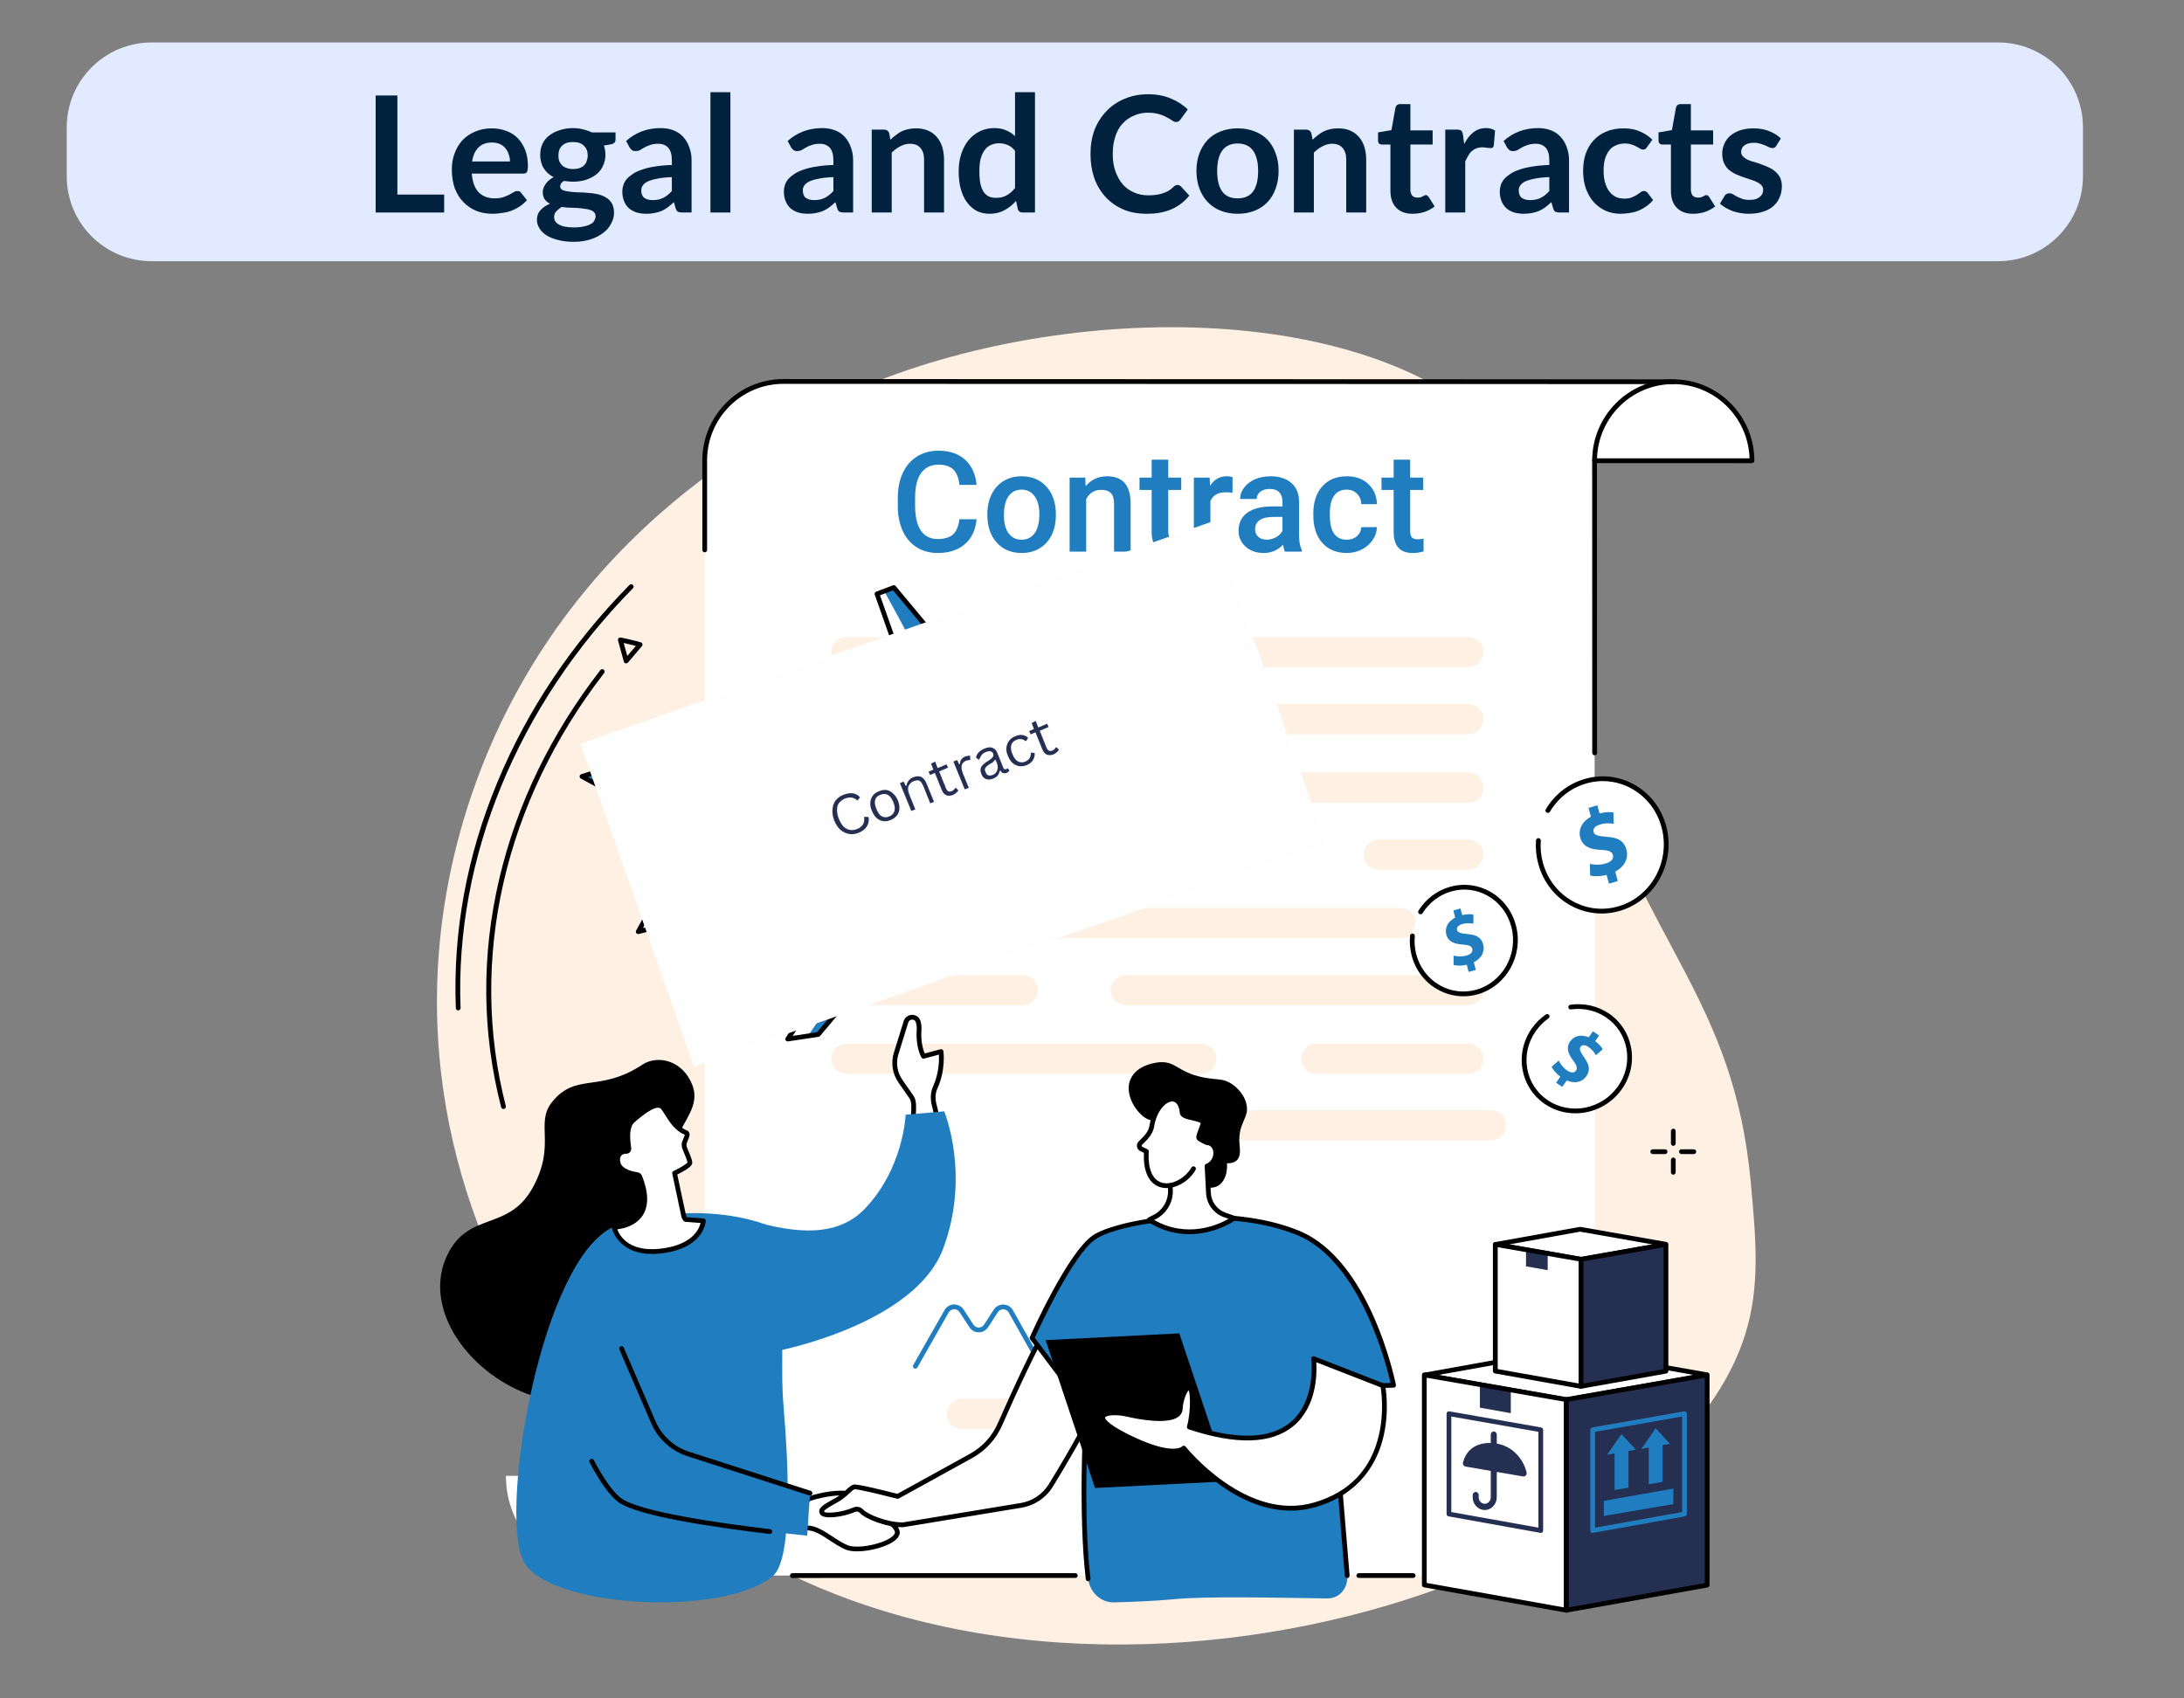 <svg xmlns="http://www.w3.org/2000/svg" xmlns:xlink="http://www.w3.org/1999/xlink" width="180" viewBox="0 0 135 105" height="140" preserveAspectRatio="xMidYMid meet"><rect x="0" y="0" width="135" height="105" fill="#808080" stroke="none"/><defs><g></g><clipPath id="b9139c3d0a"><path d="M 27 20 L 108.664 20 L 108.664 102 L 27 102 Z M 27 20 " clip-rule="nonzero"></path></clipPath><clipPath id="1cbd62e0a5"><path d="M 31 23 L 108.664 23 L 108.664 98 L 31 98 Z M 31 23 " clip-rule="nonzero"></path></clipPath><clipPath id="b89542c293"><path d="M 43 23 L 108.664 23 L 108.664 47 L 43 47 Z M 43 23 " clip-rule="nonzero"></path></clipPath><clipPath id="b0302ec3eb"><path d="M 35 32 L 82 32 L 82 66 L 35 66 Z M 35 32 " clip-rule="nonzero"></path></clipPath><clipPath id="84460ddc4c"><path d="M 35.875 45.988 L 74.977 32.223 L 82 52.168 L 42.895 65.934 Z M 35.875 45.988 " clip-rule="nonzero"></path></clipPath><clipPath id="e11868093e"><path d="M 35.875 45.988 L 74.941 32.238 L 81.961 52.18 L 42.895 65.934 Z M 35.875 45.988 " clip-rule="nonzero"></path></clipPath><clipPath id="2144acb3bb"><path d="M 56 47 L 61 47 L 61 51 L 56 51 Z M 56 47 " clip-rule="nonzero"></path></clipPath><clipPath id="c75dde4f8f"><path d="M 35.875 45.988 L 74.781 32.293 L 81.754 52.102 L 42.848 65.797 Z M 35.875 45.988 " clip-rule="nonzero"></path></clipPath><clipPath id="d23c5cdbf1"><path d="M 4.125 2.625 L 128.758 2.625 L 128.758 16.148 L 4.125 16.148 Z M 4.125 2.625 " clip-rule="nonzero"></path></clipPath><clipPath id="f5c50f268c"><path d="M 9.375 2.625 L 123.504 2.625 C 126.406 2.625 128.754 4.977 128.754 7.875 L 128.754 10.898 C 128.754 13.801 126.406 16.148 123.504 16.148 L 9.375 16.148 C 6.477 16.148 4.125 13.801 4.125 10.898 L 4.125 7.875 C 4.125 4.977 6.477 2.625 9.375 2.625 Z M 9.375 2.625 " clip-rule="nonzero"></path></clipPath></defs><g clip-path="url(#b9139c3d0a)"><path fill="#fff0e4" d="M 30.574 45.527 C 28.812 49.434 26.199 56.91 27.25 66.215 C 28.598 78.148 35.262 87.555 41.746 92.844 C 63.262 110.387 102.648 99.055 107.867 82.527 C 108.812 79.531 108.547 76.637 108.219 73.078 C 107.176 61.762 101.691 58.398 98.004 46.383 C 94.648 35.445 97.957 34.215 94.816 29.355 C 88.008 18.809 68.355 18.277 54.828 23.332 C 49.637 25.273 37.031 31.234 30.574 45.527 " fill-opacity="1" fill-rule="nonzero"></path></g><g clip-path="url(#1cbd62e0a5)"><path fill="#ffffff" d="M 108.297 28.484 C 108.297 25.766 106.117 23.598 103.43 23.598 L 48.426 23.582 C 45.742 23.582 43.562 25.77 43.562 28.465 L 43.562 91.25 L 31.273 91.242 C 31.273 93.992 33.09 96.344 35.586 97.129 C 36.164 97.309 36.777 97.406 37.414 97.406 L 92.445 97.406 C 95.836 97.406 98.586 94.645 98.586 91.242 L 98.562 28.48 L 108.297 28.484 " fill-opacity="1" fill-rule="nonzero"></path></g><path fill="#000000" d="M 37.414 97.551 C 37.332 97.551 37.266 97.484 37.266 97.406 C 37.266 97.324 37.332 97.258 37.414 97.258 C 40.719 97.258 43.406 94.559 43.406 91.238 C 43.406 91.16 43.473 91.094 43.555 91.094 C 43.637 91.094 43.703 91.16 43.703 91.238 C 43.703 94.719 40.879 97.551 37.414 97.551 " fill-opacity="1" fill-rule="nonzero"></path><path fill="#000000" d="M 98.566 28.629 C 98.484 28.629 98.418 28.562 98.418 28.48 C 98.418 25.707 100.668 23.449 103.43 23.449 C 103.512 23.449 103.578 23.516 103.578 23.598 C 103.578 23.68 103.512 23.746 103.43 23.746 C 100.828 23.746 98.715 25.871 98.715 28.48 C 98.715 28.562 98.648 28.629 98.566 28.629 " fill-opacity="1" fill-rule="nonzero"></path><g clip-path="url(#b89542c293)"><path fill="#000000" d="M 98.57 46.695 C 98.488 46.695 98.422 46.629 98.422 46.547 L 98.418 28.48 C 98.418 28.445 98.43 28.406 98.461 28.379 C 98.488 28.352 98.523 28.336 98.562 28.336 L 108.145 28.336 C 108.066 25.793 105.984 23.746 103.43 23.746 L 48.426 23.73 C 45.824 23.73 43.707 25.855 43.707 28.465 L 43.707 33.996 C 43.707 34.078 43.645 34.145 43.562 34.145 C 43.48 34.145 43.414 34.078 43.414 33.996 L 43.414 28.465 C 43.414 25.691 45.664 23.434 48.426 23.434 L 103.43 23.453 C 106.195 23.453 108.441 25.711 108.441 28.484 C 108.441 28.523 108.426 28.559 108.398 28.586 C 108.371 28.617 108.336 28.633 108.297 28.633 L 98.711 28.629 L 98.719 46.547 C 98.719 46.629 98.652 46.695 98.57 46.695 " fill-opacity="1" fill-rule="nonzero"></path></g><path fill="#000000" d="M 46.719 97.57 L 37.41 97.562 C 36.875 97.562 36.344 97.496 35.828 97.359 C 35.75 97.34 35.703 97.258 35.723 97.18 C 35.746 97.102 35.824 97.055 35.902 97.074 C 36.395 97.203 36.898 97.27 37.41 97.27 L 46.719 97.277 C 46.801 97.277 46.867 97.344 46.867 97.426 C 46.867 97.504 46.801 97.57 46.719 97.57 " fill-opacity="1" fill-rule="nonzero"></path><path fill="#000000" d="M 48.977 97.555 C 48.898 97.555 48.832 97.488 48.832 97.406 C 48.832 97.324 48.898 97.258 48.977 97.258 L 66.469 97.258 C 66.551 97.258 66.617 97.324 66.617 97.406 C 66.617 97.488 66.551 97.551 66.469 97.551 L 48.977 97.555 " fill-opacity="1" fill-rule="nonzero"></path><path fill="#000000" d="M 83.992 97.551 C 83.91 97.551 83.844 97.484 83.844 97.406 C 83.844 97.324 83.91 97.258 83.992 97.258 L 87.355 97.258 C 87.434 97.258 87.5 97.324 87.5 97.406 C 87.5 97.484 87.434 97.551 87.355 97.551 L 83.992 97.551 " fill-opacity="1" fill-rule="nonzero"></path><path fill="#000000" d="M 92.445 97.551 L 91.816 97.551 C 91.734 97.551 91.668 97.484 91.668 97.402 C 91.668 97.32 91.734 97.254 91.816 97.254 L 92.445 97.254 C 95.734 97.254 98.414 94.555 98.414 91.238 C 98.414 91.156 98.48 91.09 98.562 91.09 C 98.641 91.09 98.707 91.156 98.707 91.238 C 98.707 94.719 95.898 97.551 92.445 97.551 " fill-opacity="1" fill-rule="nonzero"></path><path fill="#fff0e4" d="M 51.391 40.312 C 51.391 40.832 51.812 41.25 52.332 41.25 L 90.758 41.25 C 91.277 41.25 91.699 40.832 91.699 40.312 C 91.699 39.797 91.277 39.379 90.758 39.379 L 52.332 39.379 C 51.812 39.379 51.391 39.797 51.391 40.312 " fill-opacity="1" fill-rule="nonzero"></path><path fill="#fff0e4" d="M 51.395 57.074 C 51.395 57.594 51.812 58.012 52.332 58.012 L 86.594 58.012 C 87.113 58.012 87.535 57.594 87.535 57.074 C 87.535 56.559 87.113 56.137 86.594 56.137 L 52.332 56.137 C 51.812 56.137 51.395 56.559 51.395 57.074 " fill-opacity="1" fill-rule="nonzero"></path><path fill="#fff0e4" d="M 58.531 87.406 C 58.531 87.922 58.949 88.344 59.469 88.344 L 66.32 88.344 C 66.84 88.344 67.262 87.922 67.262 87.406 C 67.262 86.887 66.84 86.469 66.32 86.469 L 59.469 86.469 C 58.949 86.469 58.531 86.887 58.531 87.406 " fill-opacity="1" fill-rule="nonzero"></path><path fill="#fff0e4" d="M 52.332 64.52 C 51.793 64.52 51.359 64.973 51.395 65.52 C 51.426 66.016 51.863 66.395 52.367 66.395 L 74.242 66.395 C 74.762 66.395 75.184 65.973 75.184 65.457 C 75.184 64.938 74.762 64.52 74.242 64.52 L 52.332 64.52 " fill-opacity="1" fill-rule="nonzero"></path><path fill="#fff0e4" d="M 90.727 64.52 L 81.375 64.52 C 80.855 64.52 80.434 64.938 80.434 65.457 C 80.434 65.973 80.855 66.391 81.375 66.391 L 90.758 66.391 C 91.301 66.391 91.734 65.938 91.699 65.395 C 91.664 64.895 91.23 64.52 90.727 64.52 " fill-opacity="1" fill-rule="nonzero"></path><path fill="#fff0e4" d="M 90.727 60.281 L 69.609 60.281 C 69.09 60.281 68.668 60.699 68.668 61.215 C 68.668 61.734 69.09 62.152 69.609 62.152 L 90.758 62.152 C 91.301 62.152 91.734 61.699 91.699 61.152 C 91.664 60.656 91.23 60.281 90.727 60.281 " fill-opacity="1" fill-rule="nonzero"></path><path fill="#fff0e4" d="M 92.137 68.633 L 76.758 68.633 C 76.238 68.633 75.816 69.051 75.816 69.57 C 75.816 70.086 76.238 70.504 76.758 70.504 L 92.168 70.504 C 92.707 70.504 93.141 70.051 93.105 69.504 C 93.074 69.008 92.637 68.633 92.137 68.633 " fill-opacity="1" fill-rule="nonzero"></path><path fill="#fff0e4" d="M 52.332 60.281 C 51.793 60.281 51.359 60.734 51.395 61.277 C 51.426 61.777 51.863 62.152 52.367 62.152 L 63.219 62.152 C 63.738 62.152 64.16 61.734 64.16 61.215 C 64.16 60.699 63.738 60.281 63.219 60.281 L 52.332 60.281 " fill-opacity="1" fill-rule="nonzero"></path><path fill="#fff0e4" d="M 52.332 51.898 C 51.793 51.898 51.359 52.352 51.395 52.898 C 51.426 53.395 51.863 53.773 52.367 53.773 L 76.125 53.773 C 76.645 53.773 77.066 53.352 77.066 52.836 C 77.066 52.316 76.645 51.898 76.125 51.898 L 52.332 51.898 " fill-opacity="1" fill-rule="nonzero"></path><path fill="#fff0e4" d="M 90.727 51.898 L 85.234 51.898 C 84.715 51.898 84.293 52.316 84.293 52.836 C 84.293 53.352 84.715 53.773 85.234 53.773 L 90.758 53.773 C 91.301 53.773 91.734 53.316 91.699 52.773 C 91.664 52.273 91.23 51.898 90.727 51.898 " fill-opacity="1" fill-rule="nonzero"></path><path fill="#fff0e4" d="M 52.332 43.52 C 51.793 43.52 51.359 43.973 51.395 44.516 C 51.426 45.016 51.863 45.391 52.367 45.391 L 60.383 45.391 C 60.902 45.391 61.32 44.973 61.32 44.453 C 61.32 43.938 60.902 43.52 60.383 43.52 L 52.332 43.52 " fill-opacity="1" fill-rule="nonzero"></path><path fill="#fff0e4" d="M 90.727 43.52 L 66.918 43.52 C 66.398 43.52 65.977 43.938 65.977 44.453 C 65.977 44.973 66.398 45.391 66.918 45.391 L 90.758 45.391 C 91.301 45.391 91.734 44.938 91.699 44.391 C 91.664 43.895 91.23 43.52 90.727 43.52 " fill-opacity="1" fill-rule="nonzero"></path><path fill="#fff0e4" d="M 52.332 47.758 C 51.793 47.758 51.359 48.211 51.395 48.758 C 51.426 49.254 51.863 49.633 52.367 49.633 L 62.363 49.633 C 62.883 49.633 63.301 49.211 63.301 48.695 C 63.301 48.176 62.883 47.758 62.363 47.758 L 52.332 47.758 " fill-opacity="1" fill-rule="nonzero"></path><path fill="#fff0e4" d="M 90.727 47.758 L 69.988 47.758 C 69.469 47.758 69.047 48.176 69.047 48.695 C 69.047 49.211 69.469 49.633 69.988 49.633 L 90.758 49.633 C 91.301 49.633 91.734 49.176 91.699 48.633 C 91.664 48.133 91.23 47.758 90.727 47.758 " fill-opacity="1" fill-rule="nonzero"></path><path fill="#207dc0" d="M 56.578 84.613 C 56.555 84.613 56.527 84.605 56.504 84.594 C 56.434 84.555 56.41 84.465 56.449 84.395 L 58.383 80.996 C 58.504 80.785 58.723 80.652 58.965 80.645 C 59.207 80.641 59.434 80.758 59.566 80.961 L 60.168 81.891 C 60.242 82.008 60.363 82.074 60.5 82.074 C 60.637 82.074 60.758 82.008 60.832 81.891 L 61.43 80.965 C 61.562 80.762 61.789 80.645 62.031 80.652 C 62.277 80.66 62.496 80.789 62.613 81.004 L 64.293 83.992 C 64.367 84.121 64.496 84.195 64.645 84.195 C 64.793 84.191 64.922 84.113 64.992 83.98 L 67.242 79.625 C 67.363 79.391 67.602 79.246 67.863 79.25 C 68.125 79.25 68.359 79.398 68.477 79.633 L 69.066 80.82 C 69.105 80.895 69.074 80.984 69 81.02 C 68.93 81.055 68.84 81.027 68.805 80.953 L 68.211 79.766 C 68.145 79.629 68.012 79.547 67.859 79.543 C 67.707 79.543 67.574 79.625 67.504 79.758 L 65.254 84.117 C 65.133 84.344 64.91 84.484 64.652 84.488 C 64.391 84.492 64.164 84.363 64.035 84.137 L 62.355 81.148 C 62.289 81.023 62.164 80.949 62.023 80.945 C 61.887 80.941 61.754 81.008 61.68 81.125 L 61.078 82.051 C 60.953 82.25 60.734 82.367 60.5 82.367 C 60.266 82.367 60.047 82.25 59.922 82.051 L 59.316 81.121 C 59.242 81.004 59.113 80.938 58.973 80.941 C 58.836 80.945 58.711 81.02 58.641 81.141 L 56.707 84.539 C 56.68 84.586 56.629 84.613 56.578 84.613 " fill-opacity="1" fill-rule="nonzero"></path><path fill="#207dc0" d="M 60.367 32.102 C 60.305 32.758 60.066 33.27 59.645 33.637 C 59.223 34.004 58.66 34.188 57.961 34.188 C 57.473 34.188 57.043 34.07 56.672 33.84 C 56.301 33.605 56.012 33.277 55.809 32.848 C 55.609 32.418 55.504 31.922 55.496 31.355 L 55.496 30.781 C 55.496 30.199 55.598 29.688 55.801 29.246 C 56.008 28.801 56.301 28.461 56.684 28.223 C 57.066 27.984 57.512 27.863 58.012 27.863 C 58.691 27.863 59.234 28.047 59.648 28.414 C 60.059 28.781 60.301 29.305 60.367 29.977 L 59.305 29.977 C 59.258 29.535 59.129 29.215 58.922 29.02 C 58.715 28.824 58.41 28.727 58.012 28.727 C 57.551 28.727 57.195 28.895 56.945 29.234 C 56.695 29.574 56.57 30.074 56.566 30.73 L 56.566 31.277 C 56.566 31.941 56.684 32.453 56.922 32.801 C 57.156 33.152 57.504 33.324 57.961 33.324 C 58.383 33.324 58.695 33.23 58.906 33.043 C 59.117 32.852 59.25 32.539 59.305 32.102 L 60.367 32.102 " fill-opacity="1" fill-rule="nonzero"></path><path fill="#207dc0" d="M 62.055 31.863 C 62.055 32.332 62.148 32.703 62.344 32.969 C 62.539 33.234 62.809 33.367 63.152 33.367 C 63.496 33.367 63.766 33.23 63.957 32.961 C 64.152 32.691 64.246 32.293 64.246 31.773 C 64.246 31.312 64.148 30.945 63.949 30.676 C 63.754 30.402 63.484 30.27 63.145 30.27 C 62.809 30.27 62.543 30.402 62.348 30.668 C 62.152 30.934 62.055 31.332 62.055 31.863 Z M 61.031 31.773 C 61.031 31.324 61.117 30.922 61.293 30.562 C 61.473 30.203 61.719 29.926 62.039 29.734 C 62.359 29.539 62.727 29.445 63.145 29.445 C 63.758 29.445 64.258 29.641 64.641 30.039 C 65.023 30.438 65.23 30.965 65.262 31.621 L 65.266 31.863 C 65.266 32.312 65.18 32.715 65.008 33.07 C 64.836 33.426 64.586 33.703 64.266 33.895 C 63.945 34.09 63.574 34.188 63.152 34.188 C 62.508 34.188 61.996 33.973 61.609 33.543 C 61.223 33.113 61.031 32.539 61.031 31.824 L 61.031 31.773 " fill-opacity="1" fill-rule="nonzero"></path><path fill="#207dc0" d="M 67.082 29.527 L 67.109 30.055 C 67.449 29.648 67.891 29.445 68.438 29.445 C 69.387 29.445 69.871 29.988 69.887 31.078 L 69.887 34.102 L 68.863 34.102 L 68.863 31.141 C 68.863 30.848 68.801 30.633 68.676 30.496 C 68.551 30.355 68.348 30.285 68.062 30.285 C 67.648 30.285 67.344 30.473 67.141 30.848 L 67.141 34.102 L 66.117 34.102 L 66.117 29.527 L 67.082 29.527 " fill-opacity="1" fill-rule="nonzero"></path><path fill="#207dc0" d="M 72.211 28.418 L 72.211 29.527 L 73.016 29.527 L 73.016 30.289 L 72.211 30.289 L 72.211 32.844 C 72.211 33.02 72.246 33.145 72.312 33.223 C 72.383 33.301 72.508 33.34 72.684 33.34 C 72.801 33.34 72.922 33.324 73.043 33.297 L 73.043 34.09 C 72.809 34.156 72.582 34.188 72.367 34.188 C 71.582 34.188 71.188 33.754 71.188 32.883 L 71.188 30.289 L 70.438 30.289 L 70.438 29.527 L 71.188 29.527 L 71.188 28.418 L 72.211 28.418 " fill-opacity="1" fill-rule="nonzero"></path><path fill="#207dc0" d="M 76.184 30.465 C 76.051 30.445 75.91 30.434 75.766 30.434 C 75.297 30.434 74.98 30.613 74.82 30.973 L 74.82 34.102 L 73.797 34.102 L 73.797 29.527 L 74.773 29.527 L 74.797 30.039 C 75.043 29.641 75.387 29.445 75.824 29.445 C 75.973 29.445 76.094 29.465 76.188 29.504 L 76.184 30.465 " fill-opacity="1" fill-rule="nonzero"></path><path fill="#207dc0" d="M 78.301 33.363 C 78.504 33.363 78.695 33.312 78.871 33.215 C 79.051 33.117 79.184 32.984 79.273 32.816 L 79.273 31.957 L 78.723 31.957 C 78.344 31.957 78.059 32.023 77.867 32.152 C 77.676 32.285 77.582 32.473 77.582 32.715 C 77.582 32.914 77.648 33.07 77.777 33.188 C 77.91 33.305 78.082 33.363 78.301 33.363 Z M 79.426 34.102 C 79.383 34.016 79.344 33.875 79.309 33.676 C 78.984 34.016 78.586 34.188 78.113 34.188 C 77.656 34.188 77.281 34.055 76.992 33.793 C 76.703 33.531 76.559 33.207 76.559 32.82 C 76.559 32.336 76.738 31.961 77.098 31.699 C 77.461 31.438 77.977 31.309 78.648 31.309 L 79.273 31.309 L 79.273 31.008 C 79.273 30.77 79.207 30.582 79.078 30.438 C 78.945 30.297 78.742 30.227 78.477 30.227 C 78.242 30.227 78.051 30.285 77.902 30.402 C 77.754 30.52 77.68 30.668 77.68 30.848 L 76.656 30.848 C 76.656 30.598 76.738 30.363 76.902 30.145 C 77.07 29.926 77.293 29.754 77.578 29.629 C 77.863 29.504 78.184 29.445 78.535 29.445 C 79.066 29.445 79.492 29.578 79.809 29.848 C 80.129 30.117 80.289 30.496 80.297 30.984 L 80.297 33.047 C 80.297 33.457 80.355 33.785 80.473 34.031 L 80.473 34.102 L 79.426 34.102 " fill-opacity="1" fill-rule="nonzero"></path><path fill="#207dc0" d="M 83.242 33.367 C 83.496 33.367 83.711 33.293 83.879 33.145 C 84.047 32.992 84.137 32.809 84.148 32.59 L 85.113 32.59 C 85.102 32.875 85.012 33.141 84.848 33.387 C 84.68 33.633 84.457 33.828 84.172 33.973 C 83.891 34.117 83.582 34.188 83.254 34.188 C 82.617 34.188 82.113 33.98 81.738 33.566 C 81.367 33.152 81.18 32.578 81.18 31.848 L 81.18 31.742 C 81.18 31.047 81.363 30.488 81.734 30.07 C 82.105 29.652 82.609 29.445 83.25 29.445 C 83.793 29.445 84.234 29.602 84.574 29.918 C 84.918 30.234 85.098 30.652 85.113 31.168 L 84.148 31.168 C 84.137 30.906 84.047 30.691 83.879 30.523 C 83.715 30.352 83.5 30.27 83.242 30.27 C 82.91 30.27 82.656 30.387 82.477 30.629 C 82.297 30.871 82.203 31.238 82.203 31.727 L 82.203 31.891 C 82.203 32.387 82.293 32.758 82.469 33 C 82.648 33.246 82.906 33.367 83.242 33.367 " fill-opacity="1" fill-rule="nonzero"></path><path fill="#207dc0" d="M 87.168 28.418 L 87.168 29.527 L 87.973 29.527 L 87.973 30.289 L 87.168 30.289 L 87.168 32.844 C 87.168 33.02 87.203 33.145 87.27 33.223 C 87.34 33.301 87.461 33.34 87.641 33.34 C 87.758 33.34 87.875 33.324 87.996 33.297 L 87.996 34.09 C 87.766 34.156 87.539 34.188 87.324 34.188 C 86.539 34.188 86.145 33.754 86.145 32.883 L 86.145 30.289 L 85.395 30.289 L 85.395 29.527 L 86.145 29.527 L 86.145 28.418 L 87.168 28.418 " fill-opacity="1" fill-rule="nonzero"></path><path fill="#000000" d="M 39.707 65.82 C 40.641 65.203 42.199 65.535 42.801 67.09 C 43.293 68.363 42.195 69.344 41.918 70.281 C 41.02 73.312 43.926 79.781 41.949 83.086 C 40.375 85.723 35.992 87.664 32.215 86.023 C 28.621 84.457 26.176 80.695 27.637 77.617 C 28.945 74.848 31.422 76.16 32.926 73.43 C 34.406 70.738 33.047 69.473 34.129 68.125 C 35.613 66.285 37.059 67.574 39.707 65.82 " fill-opacity="1" fill-rule="nonzero"></path><path fill="#ffffff" d="M 55.996 63.188 L 55.402 65.102 C 55.207 65.695 55.305 66.344 55.668 66.852 L 56.332 67.812 C 56.445 67.973 56.473 68.164 56.477 68.359 C 56.484 68.793 56.422 69.453 56.422 69.453 L 58.008 69.48 C 58.008 69.48 57.836 68.641 57.754 68.352 C 57.652 67.98 57.648 67.578 57.809 67.23 C 58.32 66.121 58.172 65.012 58.172 65.012 L 57.082 65.301 C 57.082 65.301 56.746 64.727 56.809 63.723 C 56.824 63.477 56.801 63.289 56.75 63.148 C 56.625 62.781 56.094 62.812 55.996 63.188 " fill-opacity="1" fill-rule="nonzero"></path><path fill="#000000" d="M 55.996 63.188 L 56 63.188 Z M 56.582 69.309 L 57.828 69.328 C 57.773 69.066 57.668 68.59 57.613 68.391 C 57.492 67.953 57.516 67.52 57.676 67.168 C 58.047 66.359 58.055 65.543 58.039 65.199 L 57.121 65.445 C 57.059 65.461 56.988 65.434 56.957 65.375 C 56.941 65.352 56.598 64.75 56.664 63.715 C 56.676 63.508 56.66 63.332 56.609 63.195 C 56.559 63.039 56.418 63.035 56.375 63.035 C 56.285 63.039 56.176 63.09 56.141 63.227 C 56.141 63.227 56.137 63.23 56.137 63.23 L 55.543 65.145 C 55.363 65.691 55.453 66.297 55.785 66.766 L 56.453 67.727 C 56.602 67.938 56.621 68.188 56.625 68.355 C 56.633 68.664 56.602 69.082 56.582 69.309 Z M 58.008 69.629 L 56.418 69.602 C 56.379 69.602 56.34 69.582 56.312 69.551 C 56.285 69.52 56.27 69.48 56.273 69.441 C 56.273 69.434 56.34 68.781 56.332 68.359 C 56.328 68.156 56.289 68.008 56.211 67.895 L 55.547 66.938 C 55.16 66.395 55.055 65.688 55.262 65.055 L 55.855 63.148 C 55.918 62.914 56.121 62.754 56.363 62.742 C 56.602 62.73 56.809 62.871 56.891 63.098 C 56.949 63.273 56.973 63.484 56.957 63.73 C 56.91 64.445 57.078 64.93 57.16 65.129 L 58.133 64.867 C 58.172 64.855 58.219 64.863 58.254 64.887 C 58.289 64.91 58.312 64.949 58.316 64.992 C 58.324 65.039 58.465 66.156 57.945 67.289 C 57.812 67.578 57.793 67.941 57.898 68.312 C 57.977 68.602 58.148 69.414 58.152 69.449 C 58.164 69.492 58.152 69.539 58.125 69.574 C 58.094 69.609 58.055 69.629 58.008 69.629 " fill-opacity="1" fill-rule="nonzero"></path><path fill="#207dc0" d="M 45.418 75.27 C 46.805 75.422 50.984 77.277 53.422 74.766 C 55.859 72.254 55.98 68.914 55.98 68.914 L 58.363 68.707 C 58.363 68.707 60.004 72.625 58.301 77.191 C 56.562 81.848 48.191 83.488 48.191 83.488 L 45.418 75.27 " fill-opacity="1" fill-rule="nonzero"></path><path fill="#207dc0" d="M 48.359 76.184 C 45.539 74.586 40.48 74.738 37.961 75.832 C 33.492 77.773 30.887 93.102 32.301 96.402 C 33.598 99.414 44.688 100.023 47.773 97.434 C 49.09 96.328 48.672 89.77 48.449 87.152 C 48.383 86.355 48.348 85.555 48.352 84.754 L 48.359 76.184 " fill-opacity="1" fill-rule="nonzero"></path><path fill="#ffffff" d="M 38.707 71.18 C 38.805 71.188 38.879 71.102 38.871 71.008 C 38.82 70.543 38.672 69.672 39.113 69.277 C 39.684 68.777 40.625 68.016 40.992 68.484 C 41.312 68.891 41.637 69.719 42.414 70.027 C 42.488 70.059 42.496 70.164 42.461 70.238 L 42.301 70.652 C 42.262 70.734 42.293 70.926 42.328 71.008 C 42.438 71.266 42.688 71.805 42.637 71.914 C 42.543 72.137 41.695 72.527 41.695 72.527 L 42.258 75.156 C 42.277 75.254 42.344 75.422 42.441 75.395 L 43.477 75.473 C 43.477 75.473 43.41 76.898 41.215 77.289 C 38.34 77.805 37.961 75.871 37.961 75.871 C 37.961 75.871 40.77 75.824 39.547 72.75 C 39.52 72.684 39.461 72.633 39.391 72.625 C 39.117 72.582 38.359 72.434 38.215 71.945 C 38.062 71.426 38.371 71.168 38.707 71.18 " fill-opacity="1" fill-rule="nonzero"></path><path fill="#000000" d="M 38.156 76 C 38.316 76.434 38.957 77.543 41.188 77.145 C 42.852 76.848 43.223 75.957 43.305 75.609 L 42.449 75.543 C 42.398 75.551 42.348 75.539 42.301 75.512 C 42.172 75.43 42.125 75.242 42.113 75.188 L 41.555 72.559 C 41.539 72.492 41.574 72.422 41.637 72.395 C 42.039 72.207 42.43 71.965 42.496 71.867 C 42.488 71.758 42.324 71.371 42.254 71.203 C 42.23 71.152 42.211 71.105 42.195 71.062 C 42.152 70.965 42.102 70.727 42.164 70.59 L 42.324 70.184 C 42.328 70.172 42.332 70.164 42.332 70.156 C 41.723 69.902 41.387 69.363 41.117 68.934 C 41.031 68.797 40.953 68.668 40.875 68.574 C 40.836 68.52 40.781 68.492 40.711 68.484 C 40.426 68.461 39.922 68.766 39.211 69.391 C 38.867 69.695 38.949 70.426 39 70.859 C 39.008 70.906 39.012 70.949 39.016 70.988 C 39.027 71.078 38.996 71.168 38.934 71.234 C 38.875 71.297 38.789 71.332 38.699 71.328 C 38.57 71.324 38.461 71.367 38.395 71.453 C 38.316 71.555 38.301 71.711 38.359 71.902 C 38.473 72.293 39.133 72.434 39.41 72.477 C 39.535 72.496 39.641 72.578 39.684 72.695 C 40.098 73.738 40.109 74.562 39.719 75.152 C 39.289 75.793 38.516 75.961 38.156 76 Z M 40.309 77.523 C 38.164 77.523 37.82 75.914 37.816 75.898 C 37.809 75.855 37.82 75.809 37.848 75.777 C 37.875 75.742 37.918 75.723 37.961 75.723 C 37.969 75.723 39.004 75.695 39.473 74.988 C 39.809 74.484 39.789 73.75 39.41 72.805 C 39.402 72.785 39.387 72.773 39.367 72.77 C 38.953 72.707 38.23 72.52 38.074 71.984 C 37.969 71.625 38.066 71.398 38.164 71.273 C 38.289 71.113 38.488 71.023 38.711 71.035 C 38.715 71.035 38.719 71.035 38.719 71.031 C 38.723 71.027 38.723 71.023 38.723 71.023 C 38.719 70.98 38.715 70.938 38.707 70.895 C 38.648 70.367 38.555 69.578 39.016 69.168 C 39.82 68.457 40.352 68.156 40.738 68.191 C 40.891 68.207 41.016 68.273 41.109 68.391 C 41.195 68.5 41.277 68.633 41.367 68.777 C 41.617 69.18 41.93 69.68 42.469 69.891 C 42.531 69.918 42.578 69.965 42.605 70.031 C 42.637 70.113 42.633 70.215 42.594 70.301 L 42.438 70.707 C 42.422 70.746 42.438 70.883 42.465 70.949 C 42.48 70.992 42.5 71.035 42.523 71.086 C 42.754 71.629 42.828 71.844 42.773 71.973 C 42.68 72.191 42.168 72.465 41.863 72.613 L 42.402 75.125 C 42.414 75.176 42.434 75.227 42.449 75.25 C 42.449 75.25 42.453 75.25 42.453 75.25 L 43.488 75.328 C 43.566 75.332 43.625 75.398 43.625 75.48 C 43.621 75.543 43.527 77.027 41.238 77.434 C 40.895 77.496 40.586 77.523 40.309 77.523 " fill-opacity="1" fill-rule="nonzero"></path><path fill="#ffffff" d="M 49.953 92.676 C 49.953 92.676 51.637 92.074 52.801 92.406 C 52.801 92.406 52.977 93.137 53.48 93.461 C 53.984 93.789 55.219 93.941 55.453 94.645 C 55.688 95.348 53.223 96.023 52.34 95.668 C 51.461 95.309 50.664 94.422 49.832 94.465 C 48.996 94.504 49.953 92.676 49.953 92.676 " fill-opacity="1" fill-rule="nonzero"></path><path fill="#000000" d="M 49.887 94.312 C 50.43 94.312 50.945 94.656 51.449 94.984 C 51.754 95.188 52.074 95.398 52.395 95.531 C 53.023 95.785 54.672 95.445 55.191 94.957 C 55.297 94.855 55.34 94.766 55.312 94.691 C 55.176 94.281 54.602 94.074 54.094 93.887 C 53.828 93.793 53.578 93.699 53.402 93.586 C 52.957 93.297 52.75 92.742 52.684 92.527 C 51.695 92.289 50.344 92.703 50.055 92.797 C 49.805 93.293 49.531 94.043 49.672 94.262 C 49.684 94.281 49.707 94.32 49.824 94.316 C 49.844 94.316 49.867 94.312 49.887 94.312 Z M 52.984 95.91 C 52.711 95.91 52.465 95.875 52.285 95.805 C 51.938 95.66 51.605 95.441 51.285 95.23 C 50.781 94.898 50.305 94.586 49.836 94.609 C 49.602 94.621 49.484 94.516 49.422 94.422 C 49.133 93.973 49.703 92.832 49.824 92.605 C 49.84 92.574 49.867 92.547 49.902 92.535 C 49.973 92.512 51.645 91.926 52.844 92.262 C 52.895 92.277 52.934 92.32 52.945 92.371 C 52.945 92.379 53.113 93.051 53.559 93.34 C 53.711 93.438 53.945 93.52 54.191 93.609 C 54.762 93.82 55.41 94.055 55.594 94.598 C 55.637 94.73 55.641 94.941 55.395 95.172 C 54.938 95.598 53.82 95.91 52.984 95.91 " fill-opacity="1" fill-rule="nonzero"></path><path fill="#207dc0" d="M 38.418 83.371 L 40.379 87.918 C 40.785 88.859 41.574 89.578 42.547 89.891 L 50.07 92.312 L 49.895 94.938 C 49.895 94.938 40.012 94.004 38.301 92.738 C 36.703 91.555 34.691 86.09 34.691 86.09 L 38.418 83.371 " fill-opacity="1" fill-rule="nonzero"></path><path fill="#000000" d="M 50.07 92.461 C 50.055 92.461 50.039 92.457 50.023 92.453 L 42.504 90.031 C 41.492 89.703 40.668 88.957 40.246 87.977 L 38.285 83.43 C 38.254 83.355 38.285 83.27 38.363 83.238 C 38.438 83.203 38.523 83.238 38.555 83.312 L 40.516 87.859 C 40.906 88.762 41.66 89.449 42.594 89.75 L 50.117 92.172 C 50.191 92.199 50.234 92.281 50.211 92.359 C 50.191 92.422 50.133 92.461 50.07 92.461 " fill-opacity="1" fill-rule="nonzero"></path><path fill="#000000" d="M 47.586 94.832 C 47.578 94.832 47.574 94.832 47.566 94.832 C 43.938 94.402 39.367 93.711 38.215 92.859 C 37.703 92.48 37.105 91.656 36.441 90.406 C 36.402 90.332 36.43 90.242 36.504 90.207 C 36.574 90.168 36.664 90.195 36.703 90.266 C 37.348 91.477 37.914 92.27 38.391 92.621 C 39.547 93.48 44.656 94.191 47.602 94.539 C 47.684 94.551 47.738 94.621 47.73 94.703 C 47.723 94.777 47.656 94.832 47.586 94.832 " fill-opacity="1" fill-rule="nonzero"></path><path fill="#ffffff" d="M 69.074 82.629 C 68.785 81.41 65.375 81.008 64.996 81.582 C 64.117 82.91 62.609 86.238 61.805 88.074 C 61.441 88.891 60.824 89.57 60.043 90 L 55.488 92.512 C 55.246 92.449 53.02 91.879 52.797 91.926 C 52.562 91.977 52.285 92.418 51.703 92.75 C 51.117 93.078 50.68 93.277 50.816 93.535 C 50.938 93.762 52.031 93.672 52.805 93.332 C 52.957 93.266 53.141 93.305 53.254 93.43 C 53.531 93.734 54.738 94.273 55.824 94.27 L 63.117 93.066 C 63.879 92.941 64.547 92.492 64.953 91.836 C 66.348 89.57 69.465 84.258 69.074 82.629 " fill-opacity="1" fill-rule="nonzero"></path><path fill="#000000" d="M 52.961 93.152 C 53.109 93.152 53.258 93.215 53.363 93.332 C 53.617 93.609 54.793 94.121 55.809 94.121 L 63.094 92.922 C 63.812 92.805 64.445 92.379 64.828 91.758 C 67.66 87.16 69.191 83.758 68.934 82.664 C 68.82 82.188 68.043 81.754 66.949 81.562 C 66.02 81.395 65.238 81.48 65.121 81.664 C 64.25 82.977 62.754 86.281 61.938 88.133 C 61.566 88.977 60.918 89.684 60.113 90.129 L 55.562 92.641 C 55.527 92.66 55.488 92.664 55.453 92.656 C 54.273 92.352 52.992 92.055 52.824 92.07 C 52.758 92.086 52.637 92.199 52.508 92.316 C 52.324 92.484 52.098 92.695 51.773 92.875 C 51.703 92.918 51.633 92.957 51.566 92.992 C 51.25 93.168 50.895 93.367 50.945 93.465 C 51.066 93.574 51.996 93.527 52.742 93.199 C 52.812 93.168 52.887 93.152 52.961 93.152 Z M 55.824 94.27 Z M 55.809 94.418 C 54.727 94.418 53.473 93.891 53.145 93.531 C 53.074 93.449 52.957 93.426 52.863 93.469 C 52.145 93.785 50.883 93.973 50.688 93.605 C 50.496 93.25 50.906 93.023 51.422 92.734 C 51.488 92.699 51.559 92.66 51.629 92.621 C 51.922 92.453 52.137 92.258 52.309 92.098 C 52.48 91.941 52.617 91.816 52.766 91.781 C 52.992 91.734 54.531 92.113 55.469 92.355 L 59.969 89.871 C 60.719 89.457 61.324 88.797 61.668 88.012 C 62.488 86.152 63.992 82.832 64.875 81.5 C 65.156 81.07 66.344 81.156 67 81.27 C 67.469 81.355 69.004 81.691 69.219 82.594 C 69.605 84.219 66.789 89.129 65.078 91.914 C 64.652 92.605 63.945 93.078 63.145 93.211 L 55.848 94.414 C 55.832 94.418 55.82 94.418 55.809 94.418 " fill-opacity="1" fill-rule="nonzero"></path><path fill="#207dc0" d="M 86.141 85.645 C 86.141 85.645 84.617 78.039 80.266 76.23 C 75.918 74.426 69.137 75.426 67.602 76.516 C 66.07 77.609 63.793 82.719 63.793 82.719 L 67.137 87.168 C 67.137 87.168 66.762 93.508 67.262 97.605 C 67.367 98.457 68.059 99.086 68.867 99.066 C 69.957 99.035 71.469 98.977 72.535 98.871 C 74.535 98.676 78.727 98.773 82.035 98.82 C 82.781 98.832 83.34 98.199 83.273 97.41 L 82.312 85.742 L 86.141 85.645 " fill-opacity="1" fill-rule="nonzero"></path><path fill="#000000" d="M 67.262 97.754 C 67.188 97.754 67.125 97.699 67.117 97.625 C 66.645 93.758 66.953 87.84 66.988 87.211 L 63.676 82.809 C 63.641 82.766 63.637 82.711 63.66 82.66 C 63.75 82.449 65.969 77.5 67.516 76.398 C 69.008 75.34 75.809 74.219 80.324 76.098 C 84.695 77.914 86.223 85.301 86.285 85.613 C 86.293 85.656 86.281 85.703 86.258 85.734 C 86.23 85.77 86.188 85.789 86.145 85.789 L 82.469 85.887 L 83.422 97.398 C 83.426 97.48 83.367 97.551 83.285 97.559 C 83.207 97.562 83.133 97.504 83.125 97.422 L 82.164 85.754 C 82.16 85.715 82.176 85.676 82.199 85.645 C 82.227 85.613 82.266 85.598 82.309 85.594 L 85.957 85.5 C 85.699 84.367 84.078 77.977 80.211 76.367 C 77.648 75.305 74.523 75.328 72.887 75.434 C 70.609 75.586 68.473 76.078 67.688 76.637 C 66.305 77.617 64.258 82.055 63.961 82.703 L 67.254 87.078 C 67.277 87.105 67.285 87.141 67.285 87.176 C 67.281 87.238 66.914 93.547 67.406 97.59 C 67.418 97.668 67.359 97.742 67.281 97.754 C 67.273 97.754 67.266 97.754 67.262 97.754 " fill-opacity="1" fill-rule="nonzero"></path><path fill="#000000" d="M 67.688 91.992 L 75.953 91.574 L 72.898 82.434 L 64.633 82.852 L 67.688 91.992 " fill-opacity="1" fill-rule="nonzero"></path><path fill="#ffffff" d="M 85.473 85.66 L 81.195 83.996 C 81.195 83.996 82.141 91.082 73.512 88.227 C 73.512 88.227 73.781 87.293 73.684 86.23 C 73.586 85.164 73 86.227 72.953 87.102 C 72.91 87.973 70.902 87.723 69.691 87.441 C 68.48 87.16 66.926 87.461 69.762 88.852 C 72.602 90.242 73.172 89.527 73.172 89.527 C 73.172 89.527 76.949 94.305 81.281 93.031 C 86.613 91.461 85.473 85.66 85.473 85.66 " fill-opacity="1" fill-rule="nonzero"></path><path fill="#000000" d="M 73.176 89.379 C 73.219 89.379 73.262 89.402 73.289 89.438 C 73.324 89.484 77.055 94.121 81.242 92.887 C 83.398 92.254 84.742 90.852 85.234 88.723 C 85.555 87.34 85.395 86.09 85.344 85.77 L 81.363 84.219 C 81.41 84.922 81.402 86.961 79.949 88.164 C 78.605 89.277 76.426 89.344 73.469 88.363 C 73.395 88.34 73.352 88.262 73.371 88.184 C 73.375 88.176 73.629 87.266 73.535 86.242 C 73.52 86.07 73.492 85.988 73.477 85.949 C 73.359 86.062 73.129 86.562 73.102 87.109 C 73.09 87.305 73 87.469 72.84 87.59 C 72.148 88.109 70.23 87.715 69.66 87.582 C 68.957 87.422 68.359 87.5 68.312 87.633 C 68.309 87.633 68.227 87.934 69.828 88.719 C 72.465 90.012 73.055 89.438 73.062 89.43 C 73.09 89.398 73.129 89.379 73.176 89.379 Z M 79.793 93.391 C 78.41 93.391 76.957 92.879 75.52 91.879 C 74.277 91.012 73.418 90.051 73.148 89.73 C 72.84 89.898 71.949 90.086 69.699 88.984 C 68.035 88.168 67.949 87.766 68.035 87.531 C 68.184 87.105 69.129 87.156 69.727 87.297 C 70.789 87.543 72.195 87.707 72.664 87.355 C 72.758 87.285 72.801 87.203 72.809 87.094 C 72.836 86.516 73.125 85.641 73.488 85.637 C 73.773 85.625 73.816 86.07 73.828 86.215 C 73.906 87.066 73.762 87.824 73.691 88.129 C 76.477 89.027 78.52 88.965 79.758 87.938 C 81.375 86.598 81.055 84.043 81.051 84.016 C 81.043 83.965 81.062 83.914 81.105 83.879 C 81.145 83.848 81.199 83.84 81.25 83.859 L 85.527 85.523 C 85.574 85.543 85.609 85.582 85.617 85.633 C 85.629 85.695 85.906 87.133 85.523 88.789 C 85.164 90.332 84.148 92.34 81.324 93.172 C 80.828 93.316 80.316 93.391 79.793 93.391 " fill-opacity="1" fill-rule="nonzero"></path><path fill="#000000" d="M 73.641 72.938 C 74.02 73.254 74.746 73.621 75.285 73.312 C 75.684 73.086 75.887 72.535 75.844 71.918 C 76.035 71.922 76.281 71.898 76.453 71.73 C 76.715 71.473 76.641 71.027 76.617 70.734 C 76.5 69.375 77.273 69.129 77.035 68.215 C 76.848 67.496 76.258 67.094 76.148 67.02 C 75.594 66.637 75.238 66.789 74.324 66.598 C 72.789 66.273 72.707 65.621 71.711 65.668 C 71.652 65.672 70.293 65.758 69.879 66.723 C 69.543 67.508 70.027 68.418 70.508 68.883 C 71.125 69.488 71.531 69.152 72.145 69.652 C 73.227 70.535 72.516 72.004 73.641 72.938 " fill-opacity="1" fill-rule="nonzero"></path><path fill="#ffffff" d="M 70.492 70.664 L 70.551 70.609 C 70.84 70.336 71.137 70.02 71.195 69.625 C 71.449 67.953 72.93 67.277 73.074 68.793 C 73.113 69.176 74.508 69.086 74.359 69.496 C 73.98 70.566 73.957 70.285 74.586 70.641 C 74.656 70.641 74.727 70.652 74.793 70.68 C 75.109 70.809 75.242 71.23 75.086 71.617 C 74.992 71.852 74.812 72.02 74.613 72.09 L 74.695 73.746 C 74.727 74.367 75.129 74.91 75.715 75.113 L 76.285 75.316 C 76.285 75.316 73.77 77.148 71.035 75.414 L 71.379 75.238 C 71.988 74.926 72.363 74.297 72.352 73.613 L 72.336 73.289 C 72.16 73.312 71.988 73.309 71.828 73.27 C 71.078 73.094 70.789 72.25 70.863 71.184 L 70.555 71.035 C 70.41 70.969 70.379 70.777 70.492 70.664 " fill-opacity="1" fill-rule="nonzero"></path><path fill="#000000" d="M 71.34 75.422 C 73.383 76.578 75.281 75.73 75.945 75.352 L 75.664 75.254 C 75.023 75.027 74.582 74.438 74.551 73.754 L 74.465 72.094 C 74.461 72.031 74.504 71.969 74.566 71.949 C 74.73 71.891 74.875 71.746 74.949 71.562 C 75.074 71.25 74.98 70.914 74.734 70.816 C 74.691 70.797 74.641 70.789 74.59 70.789 C 74.559 70.789 74.535 70.781 74.516 70.77 C 74.406 70.707 74.32 70.668 74.25 70.633 C 73.852 70.445 73.902 70.316 74.082 69.832 C 74.121 69.727 74.168 69.602 74.223 69.445 C 74.191 69.375 73.879 69.305 73.711 69.266 C 73.34 69.184 72.957 69.098 72.93 68.809 C 72.887 68.363 72.719 68.102 72.469 68.098 C 72.047 68.086 71.484 68.719 71.34 69.648 C 71.273 70.09 70.949 70.434 70.652 70.719 L 70.598 70.773 C 70.566 70.797 70.57 70.832 70.57 70.844 C 70.574 70.859 70.582 70.887 70.617 70.902 L 70.926 71.051 C 70.98 71.078 71.012 71.133 71.008 71.195 C 70.977 71.707 70.988 72.918 71.863 73.129 C 72 73.16 72.152 73.164 72.316 73.141 C 72.359 73.137 72.398 73.148 72.43 73.176 C 72.465 73.203 72.484 73.242 72.484 73.281 L 72.496 73.605 C 72.512 74.344 72.102 75.035 71.449 75.367 Z M 73.516 76.301 C 72.734 76.301 71.855 76.109 70.957 75.539 C 70.914 75.508 70.887 75.461 70.891 75.406 C 70.891 75.355 70.922 75.305 70.969 75.281 L 71.312 75.105 C 71.867 74.824 72.215 74.238 72.203 73.613 L 72.195 73.449 C 72.055 73.457 71.918 73.445 71.793 73.414 C 71.047 73.238 70.652 72.457 70.711 71.273 L 70.492 71.168 C 70.379 71.117 70.301 71.012 70.281 70.891 C 70.262 70.77 70.305 70.645 70.391 70.559 L 70.449 70.504 C 70.711 70.254 70.996 69.957 71.051 69.605 C 71.223 68.473 71.93 67.785 72.477 67.801 C 72.887 67.812 73.164 68.18 73.223 68.777 C 73.23 68.855 73.629 68.945 73.777 68.98 C 74.102 69.055 74.383 69.117 74.484 69.301 C 74.523 69.375 74.531 69.461 74.5 69.547 C 74.445 69.703 74.398 69.828 74.359 69.934 C 74.297 70.102 74.242 70.246 74.238 70.297 C 74.262 70.312 74.32 70.344 74.375 70.367 C 74.441 70.398 74.527 70.438 74.625 70.496 C 74.703 70.496 74.777 70.516 74.848 70.543 C 75.242 70.703 75.41 71.211 75.223 71.672 C 75.129 71.902 74.965 72.082 74.766 72.184 L 74.844 73.738 C 74.871 74.301 75.234 74.789 75.766 74.977 L 76.332 75.176 C 76.383 75.195 76.422 75.238 76.43 75.293 C 76.438 75.348 76.414 75.402 76.371 75.434 C 76.352 75.445 75.152 76.301 73.516 76.301 " fill-opacity="1" fill-rule="nonzero"></path><path fill="#000000" d="M 72.336 73.434 C 72.27 73.434 72.207 73.387 72.191 73.316 C 72.176 73.238 72.227 73.16 72.309 73.145 C 73.242 72.949 73.637 72.195 73.641 72.188 C 73.68 72.113 73.77 72.086 73.84 72.121 C 73.914 72.156 73.941 72.246 73.906 72.32 C 73.887 72.355 73.441 73.211 72.367 73.434 C 72.355 73.434 72.348 73.434 72.336 73.434 " fill-opacity="1" fill-rule="nonzero"></path><path fill="#000000" d="M 28.324 62.465 C 28.242 62.465 28.18 62.402 28.176 62.324 C 27.992 57.602 28.855 52.898 30.75 48.348 C 32.602 43.883 35.348 39.785 38.91 36.164 C 38.969 36.109 39.062 36.105 39.121 36.164 C 39.18 36.223 39.18 36.312 39.121 36.371 C 31.992 43.617 28.109 53.07 28.469 62.312 C 28.473 62.391 28.41 62.461 28.328 62.465 C 28.328 62.465 28.324 62.465 28.324 62.465 " fill-opacity="1" fill-rule="nonzero"></path><path fill="#000000" d="M 31.121 68.562 C 31.055 68.562 30.996 68.516 30.977 68.449 C 29.785 63.809 29.75 59.043 30.871 54.293 C 31.957 49.703 34.055 45.375 37.109 41.43 C 37.16 41.363 37.254 41.352 37.316 41.402 C 37.379 41.453 37.391 41.543 37.344 41.609 C 31.16 49.594 28.941 59.352 31.266 68.379 C 31.285 68.457 31.238 68.535 31.156 68.559 C 31.145 68.559 31.133 68.562 31.121 68.562 " fill-opacity="1" fill-rule="nonzero"></path><path fill="#000000" d="M 38.551 39.75 L 38.773 40.555 L 39.305 39.934 C 39.121 39.883 38.848 39.816 38.551 39.75 Z M 38.703 41.012 C 38.691 41.012 38.684 41.012 38.672 41.008 C 38.617 40.996 38.574 40.957 38.562 40.902 L 38.203 39.598 C 38.191 39.547 38.203 39.496 38.238 39.457 C 38.273 39.422 38.324 39.406 38.375 39.414 C 38.992 39.535 39.602 39.707 39.605 39.711 C 39.656 39.723 39.691 39.762 39.707 39.809 C 39.723 39.855 39.711 39.91 39.68 39.945 L 38.816 40.961 C 38.789 40.992 38.746 41.012 38.703 41.012 " fill-opacity="1" fill-rule="nonzero"></path><path fill="#000000" d="M 103.43 70.84 C 103.348 70.84 103.285 70.773 103.285 70.691 L 103.285 69.926 C 103.285 69.844 103.348 69.781 103.43 69.781 C 103.512 69.781 103.578 69.844 103.578 69.926 L 103.578 70.691 C 103.578 70.773 103.512 70.84 103.43 70.84 " fill-opacity="1" fill-rule="nonzero"></path><path fill="#000000" d="M 103.43 72.621 C 103.348 72.621 103.285 72.555 103.285 72.473 L 103.285 71.707 C 103.285 71.629 103.348 71.562 103.43 71.562 C 103.512 71.562 103.578 71.629 103.578 71.707 L 103.578 72.473 C 103.578 72.555 103.512 72.621 103.43 72.621 " fill-opacity="1" fill-rule="nonzero"></path><path fill="#000000" d="M 102.926 71.348 L 102.164 71.348 C 102.082 71.348 102.016 71.281 102.016 71.199 C 102.016 71.117 102.082 71.055 102.164 71.055 L 102.926 71.055 C 103.004 71.055 103.07 71.117 103.07 71.199 C 103.07 71.281 103.004 71.348 102.926 71.348 " fill-opacity="1" fill-rule="nonzero"></path><path fill="#000000" d="M 104.699 71.348 L 103.938 71.348 C 103.855 71.348 103.789 71.281 103.789 71.199 C 103.789 71.117 103.855 71.055 103.938 71.055 L 104.699 71.055 C 104.781 71.055 104.848 71.117 104.848 71.199 C 104.848 71.281 104.781 71.348 104.699 71.348 " fill-opacity="1" fill-rule="nonzero"></path><path fill="#ffffff" d="M 64 42.121 C 64.004 42.121 64.008 42.117 64.012 42.117 C 64.109 42.086 62.129 42.715 62.129 42.715 C 61.254 42.992 59.379 44.203 59.594 44.887 C 59.812 45.57 62.039 45.48 62.914 45.199 C 62.914 45.199 64.73 44.645 64.777 44.629 C 65.211 44.492 65.383 43.82 65.164 43.129 C 64.945 42.445 64.43 41.996 64 42.121 " fill-opacity="1" fill-rule="nonzero"></path><path fill="#207dc0" d="M 63.652 43.609 C 63.871 44.301 64.387 44.758 64.805 44.625 C 65.219 44.492 65.383 43.82 65.164 43.129 C 64.945 42.438 64.43 41.984 64.012 42.117 C 63.594 42.25 63.434 42.918 63.652 43.609 " fill-opacity="1" fill-rule="nonzero"></path><path fill="#fff0e4" d="M 63.863 44.074 L 62.363 44.551 C 61.766 44.738 60.594 44.746 59.66 44.48 C 59.586 44.625 59.559 44.766 59.594 44.887 C 59.812 45.57 62.039 45.48 62.914 45.199 L 64.66 44.645 C 64.383 44.648 64.082 44.43 63.863 44.074 " fill-opacity="1" fill-rule="nonzero"></path><path fill="#000000" d="M 64.031 42.266 C 63.801 42.34 62.176 42.855 62.176 42.855 C 61.23 43.156 59.574 44.336 59.734 44.844 C 59.762 44.918 59.832 44.988 59.949 45.051 C 60.566 45.371 62.156 45.285 62.867 45.062 C 63.5 44.867 64.695 44.504 64.734 44.492 C 65.082 44.379 65.215 43.777 65.023 43.176 C 64.836 42.578 64.387 42.164 64.043 42.262 C 64.039 42.262 64.035 42.266 64.031 42.266 Z M 61.27 45.559 C 60.703 45.559 60.152 45.488 59.812 45.312 C 59.625 45.215 59.504 45.086 59.453 44.934 C 59.191 44.098 61.199 42.855 62.086 42.574 L 63.891 42 C 63.906 41.996 63.926 41.988 63.945 41.984 C 63.945 41.984 63.949 41.984 63.953 41.98 C 63.953 41.98 63.965 41.977 63.969 41.977 C 64.477 41.836 65.062 42.32 65.305 43.086 C 65.551 43.867 65.34 44.609 64.824 44.773 C 64.777 44.785 63.031 45.32 62.957 45.344 C 62.551 45.473 61.898 45.559 61.27 45.559 " fill-opacity="1" fill-rule="nonzero"></path><path fill="#ffffff" d="M 63.113 45.758 L 55.25 36.324 L 54.207 36.719 C 54.207 36.719 56.867 44.168 57.09 45.176 C 57.316 46.184 57.27 47.969 57.27 47.969 L 63.113 45.758 " fill-opacity="1" fill-rule="nonzero"></path><path fill="#207dc0" d="M 62.777 45.352 L 55.25 36.324 L 54.66 36.547 C 55.555 38.184 58.273 43.191 58.535 44.012 C 58.852 44.992 58.969 46.773 58.969 46.773 L 62.777 45.352 " fill-opacity="1" fill-rule="nonzero"></path><path fill="#000000" d="M 54.395 36.805 C 54.77 37.852 57.027 44.203 57.234 45.145 C 57.414 45.957 57.422 47.242 57.418 47.754 L 62.867 45.691 L 55.203 36.496 Z M 57.27 48.117 C 57.238 48.117 57.207 48.105 57.184 48.09 C 57.145 48.059 57.121 48.016 57.121 47.965 C 57.121 47.945 57.164 46.184 56.949 45.207 C 56.73 44.223 54.098 36.84 54.07 36.766 C 54.043 36.691 54.082 36.609 54.156 36.582 L 55.199 36.184 C 55.258 36.164 55.324 36.18 55.363 36.23 L 63.227 45.664 C 63.258 45.699 63.27 45.75 63.258 45.797 C 63.242 45.84 63.211 45.879 63.164 45.895 L 57.32 48.105 C 57.305 48.113 57.285 48.117 57.27 48.117 " fill-opacity="1" fill-rule="nonzero"></path><path fill="#ffffff" d="M 41.848 52.465 L 42.105 53.285 L 50.004 52.684 C 52.195 52.516 54.379 52.117 56.488 51.496 C 62.078 49.852 71.777 46.98 73.949 46.223 C 77.285 45.051 77.145 44.059 77.102 43.734 C 77.023 43.207 75.562 42.801 75.551 42.797 L 75.535 42.793 C 73.758 41.719 71.617 42.473 71.594 42.48 L 47.02 49.547 L 47.008 49.543 L 38.078 47.387 L 36.102 48.016 L 43.105 51.824 Z M 42.035 53.387 L 41.73 52.414 L 42.895 51.82 L 35.852 47.988 L 38.074 47.285 L 38.09 47.285 L 47.02 49.445 L 71.566 42.387 C 71.582 42.383 73.762 41.609 75.582 42.703 C 75.707 42.738 77.113 43.141 77.199 43.719 C 77.328 44.66 76.277 45.508 73.98 46.312 C 71.809 47.074 62.105 49.949 56.52 51.59 C 54.402 52.215 52.211 52.613 50.012 52.781 L 42.035 53.387 " fill-opacity="1" fill-rule="nonzero"></path><path fill="#ffffff" d="M 43.117 51.641 L 42.047 46.934 L 42.992 46.605 L 45.973 50.57 L 43.117 51.641 " fill-opacity="1" fill-rule="nonzero"></path><path fill="#000000" d="M 42.219 47.031 L 43.223 51.441 L 45.734 50.5 L 42.941 46.777 Z M 43.117 51.785 C 43.094 51.785 43.07 51.781 43.047 51.77 C 43.008 51.75 42.984 51.715 42.973 51.672 L 41.902 46.969 C 41.887 46.895 41.926 46.82 41.996 46.797 L 42.945 46.465 C 43.004 46.445 43.074 46.465 43.109 46.516 L 46.09 50.48 C 46.117 50.52 46.125 50.566 46.113 50.609 C 46.102 50.656 46.066 50.691 46.023 50.707 L 43.168 51.777 C 43.152 51.785 43.133 51.785 43.117 51.785 " fill-opacity="1" fill-rule="nonzero"></path><path fill="#ffffff" d="M 63.477 51.047 C 63.48 51.043 63.484 51.043 63.492 51.043 C 63.586 51.012 61.609 51.641 61.609 51.641 C 60.73 51.918 58.859 53.129 59.074 53.812 C 59.289 54.496 61.516 54.402 62.391 54.125 C 62.391 54.125 64.207 53.57 64.258 53.555 C 64.688 53.418 64.859 52.746 64.641 52.055 C 64.426 51.367 63.906 50.922 63.477 51.047 " fill-opacity="1" fill-rule="nonzero"></path><path fill="#207dc0" d="M 63.129 52.535 C 63.348 53.227 63.863 53.68 64.281 53.547 C 64.699 53.414 64.859 52.746 64.641 52.055 C 64.422 51.363 63.906 50.91 63.492 51.043 C 63.074 51.176 62.914 51.844 63.129 52.535 " fill-opacity="1" fill-rule="nonzero"></path><path fill="#fff0e4" d="M 63.34 53 L 61.84 53.473 C 61.246 53.664 60.07 53.672 59.141 53.406 C 59.062 53.551 59.035 53.691 59.074 53.812 C 59.289 54.496 61.516 54.402 62.391 54.125 L 64.141 53.57 C 63.859 53.574 63.559 53.355 63.34 53 " fill-opacity="1" fill-rule="nonzero"></path><path fill="#000000" d="M 63.512 51.191 C 63.281 51.262 61.652 51.781 61.652 51.781 C 60.707 52.078 59.055 53.262 59.215 53.77 C 59.238 53.844 59.309 53.914 59.426 53.977 C 60.047 54.297 61.637 54.211 62.348 53.984 C 62.977 53.793 64.176 53.426 64.211 53.414 C 64.559 53.305 64.691 52.703 64.5 52.098 C 64.312 51.504 63.863 51.086 63.52 51.188 C 63.516 51.188 63.516 51.188 63.512 51.191 Z M 60.746 54.484 C 60.18 54.484 59.629 54.41 59.289 54.238 C 59.102 54.137 58.98 54.012 58.934 53.855 C 58.672 53.023 60.68 51.781 61.562 51.5 L 63.367 50.926 C 63.387 50.922 63.402 50.914 63.422 50.91 C 63.426 50.91 63.426 50.906 63.43 50.906 C 63.434 50.906 63.445 50.902 63.445 50.902 C 63.957 50.762 64.539 51.246 64.781 52.012 C 65.027 52.793 64.816 53.531 64.301 53.695 C 64.254 53.711 62.508 54.242 62.434 54.266 C 62.027 54.395 61.379 54.484 60.746 54.484 " fill-opacity="1" fill-rule="nonzero"></path><path fill="#ffffff" d="M 47.02 49.496 L 71.578 42.434 C 71.578 42.434 73.555 41.719 75.32 42.617 C 75.488 42.703 76.984 43.152 77.148 43.727 C 77.305 44.277 76.977 45.211 73.965 46.266 C 71.766 47.039 61.734 50.008 56.504 51.547 C 54.387 52.168 52.207 52.566 50.008 52.734 L 42.07 53.336 L 41.789 52.438 L 43 51.824 L 35.977 48.004 L 38.078 47.336 L 47.02 49.496 " fill-opacity="1" fill-rule="nonzero"></path><path fill="#207dc0" d="M 37.18 47.621 L 35.977 48.004 L 43.02 51.785 L 47.02 50.703 L 37.18 47.621 " fill-opacity="1" fill-rule="nonzero"></path><path fill="#207dc0" d="M 76.273 43.414 C 76.371 43.645 76.102 44.074 74.754 44.543 C 57.43 50.609 45.883 52.371 41.863 52.672 L 42.07 53.336 L 50.008 52.734 C 52.207 52.566 54.387 52.168 56.504 51.547 C 61.734 50.008 71.766 47.039 73.965 46.266 C 76.977 45.211 77.309 44.277 77.148 43.727 C 76.984 43.152 75.488 42.703 75.32 42.617 C 75.32 42.617 76.086 42.973 76.273 43.414 " fill-opacity="1" fill-rule="nonzero"></path><path fill="#207dc0" d="M 74.172 42.238 C 73.883 42.188 73.598 42.164 73.332 42.164 C 73.754 42.414 74.129 42.766 74.117 42.988 C 74.102 43.27 73.551 43.711 73.258 43.922 C 73.156 43.996 73.129 44.133 73.195 44.238 L 73.332 44.457 C 73.402 44.57 73.555 44.602 73.664 44.523 C 74.406 44 74.965 43.441 74.906 43.074 C 74.852 42.715 74.496 42.43 74.172 42.238 " fill-opacity="1" fill-rule="nonzero"></path><path fill="#000000" d="M 41.965 52.516 L 42.176 53.18 L 49.996 52.586 C 52.184 52.422 54.359 52.023 56.461 51.402 C 62.051 49.762 71.746 46.891 73.918 46.129 C 76.895 45.086 77.133 44.203 77.008 43.77 C 76.891 43.363 75.816 42.961 75.465 42.832 C 75.348 42.789 75.289 42.766 75.254 42.746 C 73.562 41.887 71.648 42.566 71.629 42.574 C 71.625 42.574 71.621 42.578 71.617 42.578 L 47.059 49.637 C 47.035 49.645 47.008 49.645 46.984 49.641 L 38.082 47.488 L 36.352 48.039 L 43.07 51.695 C 43.121 51.719 43.148 51.77 43.148 51.824 C 43.148 51.879 43.117 51.93 43.066 51.953 Z M 42.07 53.484 C 42.008 53.484 41.949 53.441 41.93 53.383 L 41.648 52.484 C 41.625 52.414 41.656 52.34 41.723 52.309 L 42.684 51.82 L 35.906 48.133 C 35.855 48.105 35.824 48.047 35.828 47.988 C 35.836 47.93 35.875 47.879 35.934 47.863 L 38.031 47.195 C 38.059 47.188 38.086 47.188 38.113 47.191 L 47.016 49.344 L 71.535 42.297 C 71.668 42.246 73.613 41.582 75.387 42.484 C 75.41 42.496 75.484 42.523 75.566 42.555 C 76.34 42.844 77.152 43.207 77.289 43.688 C 77.477 44.34 77.062 45.34 74.016 46.406 C 71.84 47.168 62.137 50.043 56.547 51.688 C 54.422 52.312 52.227 52.711 50.02 52.879 L 42.082 53.484 C 42.078 53.484 42.074 53.484 42.07 53.484 " fill-opacity="1" fill-rule="nonzero"></path><path fill="#ffffff" d="M 39.453 57.602 L 40.59 57.316 L 44.957 52.73 L 41.969 53.012 L 39.453 57.602 " fill-opacity="1" fill-rule="nonzero"></path><path fill="#000000" d="M 42.062 53.152 L 39.742 57.375 L 40.512 57.184 L 44.578 52.914 Z M 39.453 57.746 C 39.406 57.746 39.363 57.727 39.336 57.691 C 39.301 57.645 39.293 57.582 39.324 57.527 L 41.84 52.941 C 41.863 52.898 41.906 52.871 41.957 52.867 L 44.941 52.582 C 45.004 52.574 45.062 52.609 45.09 52.664 C 45.117 52.719 45.105 52.785 45.062 52.832 L 40.695 57.418 C 40.676 57.438 40.652 57.453 40.625 57.457 L 39.488 57.742 C 39.477 57.746 39.465 57.746 39.453 57.746 " fill-opacity="1" fill-rule="nonzero"></path><path fill="#ffffff" d="M 63.34 48.777 L 50.582 63.949 L 48.691 64.238 C 48.691 64.238 54.316 55.695 55.027 54.492 C 55.742 53.289 56.535 50.641 56.535 50.641 L 63.34 48.777 " fill-opacity="1" fill-rule="nonzero"></path><path fill="#207dc0" d="M 57.32 53.797 C 56.652 54.914 51.211 62.129 49.941 64.047 L 50.582 63.949 L 63.34 48.777 L 58.848 50.012 C 58.586 50.828 57.926 52.785 57.32 53.797 " fill-opacity="1" fill-rule="nonzero"></path><path fill="#000000" d="M 56.652 50.762 C 56.512 51.215 55.809 53.465 55.156 54.566 C 54.523 55.637 49.969 62.562 48.996 64.043 L 50.504 63.812 L 62.922 49.043 Z M 48.691 64.383 C 48.641 64.383 48.594 64.359 48.566 64.316 C 48.535 64.27 48.535 64.203 48.566 64.156 C 48.621 64.07 54.199 55.602 54.902 54.418 C 55.598 53.242 56.387 50.625 56.395 50.598 C 56.406 50.547 56.445 50.512 56.496 50.496 L 63.301 48.633 C 63.363 48.617 63.43 48.645 63.465 48.695 C 63.5 48.75 63.492 48.82 63.453 48.871 L 50.695 64.043 C 50.672 64.07 50.641 64.09 50.605 64.098 L 48.711 64.383 C 48.703 64.383 48.695 64.383 48.691 64.383 " fill-opacity="1" fill-rule="nonzero"></path><path fill="#ffffff" d="M 88.078 85.008 L 96.824 86.543 L 105.496 85.016 C 105.512 85.012 105.512 84.996 105.496 84.992 L 96.723 83.453 L 88.078 85.008 " fill-opacity="1" fill-rule="nonzero"></path><path fill="#000000" d="M 88.918 85.004 L 96.824 86.391 L 104.711 85.004 L 96.723 83.602 Z M 96.824 86.688 C 96.812 86.688 96.805 86.688 96.797 86.688 L 88.051 85.152 C 87.98 85.141 87.93 85.078 87.93 85.008 C 87.93 84.934 87.98 84.875 88.051 84.863 L 96.695 83.305 C 96.715 83.305 96.73 83.305 96.75 83.305 L 105.523 84.848 C 105.598 84.863 105.656 84.93 105.656 85.004 C 105.656 85.082 105.598 85.148 105.523 85.16 L 96.848 86.688 C 96.84 86.688 96.832 86.688 96.824 86.688 " fill-opacity="1" fill-rule="nonzero"></path><path fill="#ffffff" d="M 96.82 99.551 L 96.82 86.527 L 88.043 85 L 88.043 97.988 L 96.82 99.551 " fill-opacity="1" fill-rule="nonzero"></path><path fill="#252f52" d="M 93.387 87.367 L 93.387 85.922 L 91.477 85.59 L 91.477 87.027 L 93.387 87.367 " fill-opacity="1" fill-rule="nonzero"></path><path fill="#000000" d="M 88.188 97.863 L 96.672 99.375 L 96.672 86.652 L 88.188 85.176 Z M 96.82 99.699 C 96.812 99.699 96.805 99.695 96.797 99.695 L 88.016 98.133 C 87.945 98.121 87.895 98.059 87.895 97.988 L 87.895 85 C 87.895 84.957 87.914 84.918 87.945 84.887 C 87.98 84.859 88.023 84.848 88.066 84.855 L 96.848 86.383 C 96.918 86.395 96.969 86.457 96.969 86.527 L 96.969 99.551 C 96.969 99.594 96.949 99.637 96.914 99.664 C 96.887 99.688 96.855 99.699 96.82 99.699 " fill-opacity="1" fill-rule="nonzero"></path><path fill="#252f52" d="M 89.711 93.48 L 95.094 94.445 L 95.094 88.52 L 89.711 87.574 Z M 95.238 94.77 C 95.23 94.77 95.223 94.77 95.215 94.766 L 89.539 93.746 C 89.469 93.734 89.418 93.672 89.418 93.602 L 89.418 87.398 C 89.418 87.355 89.438 87.316 89.469 87.285 C 89.504 87.258 89.547 87.246 89.59 87.254 L 95.266 88.25 C 95.336 88.266 95.387 88.324 95.387 88.398 L 95.387 94.621 C 95.387 94.664 95.367 94.707 95.336 94.734 C 95.309 94.758 95.273 94.77 95.238 94.77 " fill-opacity="1" fill-rule="nonzero"></path><path fill="#252f52" d="M 91.77 93.355 C 91.77 93.355 91.766 93.355 91.766 93.355 C 91.57 93.352 91.387 93.27 91.25 93.121 C 91.109 92.973 91.031 92.773 91.031 92.562 L 91.031 92.43 C 91.031 92.324 91.117 92.238 91.219 92.238 C 91.27 92.238 91.316 92.258 91.352 92.293 C 91.387 92.332 91.402 92.379 91.402 92.43 L 91.402 92.566 C 91.402 92.676 91.441 92.777 91.516 92.852 C 91.586 92.93 91.676 92.969 91.777 92.969 C 91.875 92.969 91.969 92.926 92.035 92.852 C 92.109 92.777 92.148 92.676 92.148 92.57 L 92.148 88.691 C 92.148 88.637 92.172 88.582 92.211 88.547 C 92.25 88.512 92.301 88.492 92.352 88.5 C 92.445 88.508 92.52 88.594 92.52 88.695 L 92.52 92.562 C 92.52 92.773 92.441 92.973 92.301 93.121 C 92.164 93.27 91.98 93.352 91.785 93.355 C 91.785 93.355 91.781 93.355 91.781 93.355 L 91.777 93.355 C 91.773 93.355 91.773 93.355 91.77 93.355 " fill-opacity="1" fill-rule="nonzero"></path><path fill="#252f52" d="M 90.594 90.668 C 90.477 90.648 90.402 90.531 90.434 90.414 C 90.695 89.402 91.586 89.086 92.535 89.25 C 93.445 89.41 94.137 90.125 94.363 91.023 C 94.402 91.168 94.281 91.301 94.137 91.277 L 90.594 90.668 " fill-opacity="1" fill-rule="nonzero"></path><path fill="#252f52" d="M 96.82 99.551 L 96.82 86.527 L 105.523 85 L 105.523 97.996 L 96.82 99.551 " fill-opacity="1" fill-rule="nonzero"></path><path fill="#000000" d="M 96.969 86.652 L 96.969 99.375 L 105.379 97.871 L 105.379 85.176 Z M 96.82 99.699 C 96.785 99.699 96.754 99.688 96.727 99.664 C 96.691 99.637 96.672 99.594 96.672 99.551 L 96.672 86.527 C 96.672 86.457 96.727 86.395 96.797 86.383 L 105.5 84.855 C 105.543 84.848 105.586 84.859 105.621 84.887 C 105.652 84.914 105.672 84.957 105.672 85 L 105.672 97.996 C 105.672 98.066 105.621 98.129 105.551 98.141 L 96.848 99.695 C 96.84 99.695 96.828 99.699 96.82 99.699 " fill-opacity="1" fill-rule="nonzero"></path><path fill="#207dc0" d="M 103.434 92.031 L 103.434 92.988 L 99.137 93.723 L 99.137 92.785 L 103.434 92.031 " fill-opacity="1" fill-rule="nonzero"></path><path fill="#207dc0" d="M 99.344 89.934 L 100.23 88.656 L 101.113 89.621 L 100.66 89.703 L 100.66 91.973 L 99.801 92.117 L 99.801 89.852 L 99.344 89.934 " fill-opacity="1" fill-rule="nonzero"></path><path fill="#207dc0" d="M 101.457 89.578 L 102.344 88.297 L 103.223 89.266 L 102.773 89.344 L 102.773 91.613 L 101.914 91.762 L 101.914 89.496 L 101.457 89.578 " fill-opacity="1" fill-rule="nonzero"></path><path fill="#207dc0" d="M 98.594 88.52 L 98.594 94.445 L 103.977 93.48 L 103.977 87.574 Z M 98.445 94.77 C 98.414 94.77 98.379 94.758 98.352 94.734 C 98.32 94.707 98.301 94.664 98.301 94.621 L 98.301 88.398 C 98.301 88.324 98.352 88.266 98.422 88.25 L 104.098 87.254 C 104.141 87.246 104.184 87.258 104.219 87.285 C 104.25 87.316 104.27 87.355 104.27 87.398 L 104.27 93.602 C 104.27 93.672 104.219 93.734 104.148 93.746 L 98.473 94.766 C 98.465 94.77 98.457 94.77 98.445 94.77 " fill-opacity="1" fill-rule="nonzero"></path><path fill="#ffffff" d="M 92.453 76.934 L 97.73 77.859 L 102.945 76.941 C 102.957 76.941 102.957 76.926 102.945 76.922 L 97.668 75.996 L 92.453 76.934 " fill-opacity="1" fill-rule="nonzero"></path><path fill="#000000" d="M 93.293 76.934 L 97.73 77.711 L 102.152 76.934 L 97.668 76.145 Z M 97.73 78.008 C 97.719 78.008 97.711 78.008 97.703 78.004 L 92.426 77.078 C 92.355 77.066 92.305 77.004 92.305 76.934 C 92.305 76.863 92.355 76.801 92.426 76.789 L 97.645 75.852 C 97.66 75.848 97.676 75.848 97.695 75.852 L 102.973 76.777 C 103.047 76.793 103.102 76.855 103.102 76.934 C 103.102 77.008 103.047 77.074 102.973 77.086 L 97.754 78.004 C 97.746 78.008 97.738 78.008 97.73 78.008 " fill-opacity="1" fill-rule="nonzero"></path><path fill="#ffffff" d="M 97.727 85.707 L 97.727 77.852 L 92.43 76.93 L 92.43 84.766 L 97.727 85.707 " fill-opacity="1" fill-rule="nonzero"></path><path fill="#252f52" d="M 95.668 78.527 L 95.668 77.512 L 94.328 77.281 L 94.328 78.289 L 95.668 78.527 " fill-opacity="1" fill-rule="nonzero"></path><path fill="#000000" d="M 92.578 84.641 L 97.582 85.531 L 97.582 77.977 L 92.578 77.105 Z M 97.727 85.855 C 97.719 85.855 97.711 85.855 97.703 85.855 L 92.406 84.91 C 92.336 84.898 92.281 84.836 92.281 84.766 L 92.281 76.93 C 92.281 76.887 92.301 76.844 92.336 76.816 C 92.371 76.789 92.414 76.777 92.457 76.785 L 97.754 77.707 C 97.824 77.719 97.875 77.781 97.875 77.852 L 97.875 85.707 C 97.875 85.754 97.855 85.793 97.824 85.82 C 97.797 85.844 97.762 85.855 97.727 85.855 " fill-opacity="1" fill-rule="nonzero"></path><path fill="#252f52" d="M 97.727 85.707 L 97.727 77.852 L 102.98 76.93 L 102.98 84.77 L 97.727 85.707 " fill-opacity="1" fill-rule="nonzero"></path><path fill="#000000" d="M 97.875 77.977 L 97.875 85.531 L 102.832 84.645 L 102.832 77.105 Z M 97.727 85.855 C 97.695 85.855 97.66 85.844 97.633 85.82 C 97.602 85.793 97.582 85.75 97.582 85.707 L 97.582 77.852 C 97.582 77.781 97.633 77.719 97.703 77.707 L 102.953 76.785 C 102.996 76.777 103.039 76.789 103.074 76.816 C 103.109 76.844 103.125 76.887 103.125 76.93 L 103.125 84.77 C 103.125 84.84 103.074 84.902 103.004 84.914 L 97.754 85.852 C 97.746 85.855 97.738 85.855 97.727 85.855 " fill-opacity="1" fill-rule="nonzero"></path><path fill="#ffffff" d="M 93.57 57.281 C 94.016 59.035 93 60.848 91.293 61.328 C 89.59 61.809 87.848 60.773 87.398 59.016 C 86.953 57.258 87.969 55.445 89.676 54.965 C 91.379 54.488 93.121 55.523 93.57 57.281 " fill-opacity="1" fill-rule="nonzero"></path><path fill="#000000" d="M 90.449 61.594 C 89.887 61.594 89.336 61.445 88.836 61.156 C 88.047 60.703 87.484 59.953 87.254 59.051 C 87.156 58.656 87.121 58.25 87.16 57.848 C 87.168 57.766 87.238 57.707 87.32 57.715 C 87.402 57.723 87.461 57.793 87.453 57.875 C 87.418 58.246 87.449 58.617 87.539 58.98 C 87.75 59.805 88.262 60.488 88.98 60.902 C 89.676 61.305 90.484 61.402 91.254 61.188 C 92.879 60.73 93.855 58.992 93.426 57.316 C 93.215 56.492 92.703 55.809 91.984 55.395 C 91.293 54.992 90.484 54.891 89.715 55.109 C 88.98 55.316 88.348 55.793 87.934 56.453 C 87.891 56.523 87.801 56.543 87.73 56.5 C 87.664 56.457 87.641 56.367 87.684 56.297 C 88.137 55.574 88.828 55.051 89.633 54.824 C 90.484 54.586 91.371 54.699 92.133 55.137 C 92.922 55.594 93.48 56.34 93.711 57.242 C 94.18 59.074 93.113 60.973 91.336 61.473 C 91.043 61.555 90.746 61.594 90.449 61.594 " fill-opacity="1" fill-rule="nonzero"></path><path fill="#207dc0" d="M 90.781 60.086 L 90.668 59.645 C 90.363 59.715 90.047 59.715 89.852 59.66 L 89.848 59.078 C 90.062 59.133 90.355 59.156 90.648 59.074 C 90.906 59.004 91.055 58.852 91.008 58.664 C 90.961 58.488 90.789 58.418 90.426 58.395 C 89.902 58.363 89.516 58.223 89.398 57.773 C 89.297 57.363 89.492 56.965 89.949 56.73 L 89.836 56.289 L 90.277 56.164 L 90.383 56.574 C 90.688 56.504 90.906 56.512 91.074 56.543 L 91.078 57.105 C 90.949 57.086 90.715 57.039 90.391 57.129 C 90.098 57.211 90.035 57.371 90.066 57.5 C 90.105 57.652 90.289 57.707 90.711 57.746 C 91.297 57.793 91.578 57.984 91.684 58.402 C 91.789 58.816 91.594 59.25 91.102 59.488 L 91.223 59.965 L 90.781 60.086 " fill-opacity="1" fill-rule="nonzero"></path><path fill="#ffffff" d="M 102.844 51.082 C 103.441 53.25 102.227 55.523 100.125 56.16 C 98.023 56.797 95.832 55.559 95.234 53.391 C 94.637 51.223 95.852 48.949 97.953 48.312 C 100.055 47.676 102.242 48.914 102.844 51.082 " fill-opacity="1" fill-rule="nonzero"></path><path fill="#000000" d="M 99 56.477 C 98.34 56.477 97.684 56.309 97.086 55.98 C 96.105 55.441 95.398 54.535 95.094 53.43 C 94.957 52.945 94.91 52.449 94.945 51.953 C 94.953 51.871 95.023 51.809 95.105 51.816 C 95.184 51.82 95.246 51.891 95.242 51.973 C 95.207 52.438 95.25 52.902 95.375 53.352 C 95.66 54.379 96.32 55.223 97.23 55.723 C 98.105 56.207 99.121 56.312 100.082 56.02 C 102.102 55.406 103.277 53.211 102.699 51.121 C 102.418 50.094 101.758 49.254 100.848 48.75 C 99.969 48.266 98.957 48.16 97.996 48.453 C 97.082 48.73 96.305 49.344 95.805 50.184 C 95.762 50.254 95.672 50.277 95.602 50.234 C 95.531 50.191 95.508 50.102 95.551 50.031 C 96.09 49.129 96.926 48.469 97.91 48.172 C 98.949 47.855 100.043 47.969 100.992 48.492 C 101.973 49.031 102.68 49.938 102.984 51.043 C 103.605 53.281 102.34 55.645 100.168 56.301 C 99.781 56.418 99.391 56.477 99 56.477 " fill-opacity="1" fill-rule="nonzero"></path><path fill="#207dc0" d="M 99.457 54.633 L 99.305 54.09 C 98.93 54.188 98.539 54.191 98.293 54.129 L 98.273 53.41 C 98.543 53.469 98.902 53.492 99.266 53.379 C 99.582 53.285 99.766 53.094 99.699 52.863 C 99.641 52.645 99.426 52.562 98.973 52.543 C 98.324 52.52 97.84 52.355 97.684 51.797 C 97.543 51.293 97.781 50.793 98.34 50.492 L 98.191 49.949 L 98.734 49.785 L 98.875 50.289 C 99.25 50.191 99.523 50.195 99.73 50.234 L 99.75 50.93 C 99.586 50.91 99.297 50.855 98.895 50.977 C 98.535 51.086 98.461 51.281 98.508 51.441 C 98.559 51.633 98.789 51.695 99.309 51.734 C 100.039 51.773 100.391 52.008 100.535 52.523 C 100.676 53.035 100.445 53.574 99.84 53.883 L 100 54.469 L 99.457 54.633 " fill-opacity="1" fill-rule="nonzero"></path><path fill="#ffffff" d="M 100.125 67.258 C 99.078 68.738 97.043 69.129 95.574 68.133 C 94.109 67.137 93.77 65.133 94.816 63.652 C 95.863 62.176 97.898 61.785 99.363 62.777 C 100.828 63.773 101.168 65.781 100.125 67.258 " fill-opacity="1" fill-rule="nonzero"></path><path fill="#000000" d="M 97.375 68.828 C 96.723 68.828 96.066 68.645 95.492 68.254 C 94.762 67.758 94.273 67.004 94.117 66.137 C 93.953 65.238 94.16 64.328 94.695 63.566 C 94.934 63.234 95.219 62.949 95.551 62.719 C 95.617 62.672 95.707 62.688 95.754 62.754 C 95.801 62.82 95.785 62.91 95.719 62.957 C 95.414 63.172 95.152 63.434 94.938 63.738 C 94.445 64.43 94.258 65.266 94.406 66.082 C 94.547 66.875 94.992 67.559 95.66 68.012 C 97.055 68.961 99.004 68.586 100.004 67.172 C 100.496 66.48 100.684 65.648 100.535 64.828 C 100.391 64.039 99.945 63.352 99.281 62.902 C 98.652 62.473 97.879 62.297 97.109 62.406 C 97.031 62.418 96.953 62.363 96.945 62.281 C 96.93 62.203 96.988 62.129 97.066 62.117 C 97.91 61.996 98.754 62.188 99.449 62.656 C 100.18 63.152 100.668 63.906 100.824 64.777 C 100.988 65.672 100.781 66.586 100.246 67.344 C 99.562 68.309 98.473 68.828 97.375 68.828 " fill-opacity="1" fill-rule="nonzero"></path><path fill="#207dc0" d="M 96.188 66.938 L 96.449 66.566 C 96.199 66.375 95.996 66.137 95.91 65.949 L 96.352 65.57 C 96.449 65.773 96.621 66.008 96.871 66.18 C 97.094 66.332 97.305 66.348 97.418 66.191 C 97.52 66.043 97.465 65.863 97.246 65.57 C 96.93 65.148 96.785 64.762 97.055 64.383 C 97.297 64.039 97.73 63.93 98.203 64.129 L 98.465 63.758 L 98.844 64.02 L 98.602 64.363 C 98.852 64.551 98.988 64.723 99.07 64.871 L 98.648 65.238 C 98.578 65.125 98.461 64.914 98.184 64.727 C 97.93 64.555 97.773 64.609 97.695 64.719 C 97.605 64.848 97.68 65.023 97.922 65.371 C 98.266 65.848 98.301 66.191 98.051 66.543 C 97.805 66.891 97.352 67.02 96.852 66.797 L 96.566 67.195 L 96.188 66.938 " fill-opacity="1" fill-rule="nonzero"></path><g clip-path="url(#b0302ec3eb)"><g clip-path="url(#84460ddc4c)"><g clip-path="url(#e11868093e)"><path fill="#fefefe" d="M 35.875 45.988 L 74.977 32.223 L 82 52.168 L 42.895 65.934 Z M 35.875 45.988 " fill-opacity="1" fill-rule="nonzero"></path></g></g></g><g clip-path="url(#2144acb3bb)"><g clip-path="url(#c75dde4f8f)"><g fill="#ffffff" fill-opacity="1"><g transform="translate(57.273, 50.383)"><g><path d="M 1.141 -0.359 C 0.961 -0.297 0.785 -0.281 0.609 -0.312 C 0.441 -0.352 0.289 -0.438 0.156 -0.562 C 0.031 -0.688 -0.07 -0.863 -0.156 -1.094 C -0.227 -1.312 -0.254 -1.508 -0.234 -1.688 C -0.211 -1.875 -0.145 -2.031 -0.031 -2.156 C 0.082 -2.281 0.227 -2.375 0.406 -2.438 C 0.594 -2.508 0.754 -2.531 0.891 -2.5 C 1.035 -2.477 1.164 -2.406 1.281 -2.281 L 1.172 -2.125 L 1.141 -2.109 C 1.047 -2.203 0.941 -2.258 0.828 -2.281 C 0.723 -2.301 0.602 -2.285 0.469 -2.234 C 0.332 -2.191 0.227 -2.125 0.156 -2.031 C 0.082 -1.938 0.035 -1.816 0.016 -1.672 C 0.004 -1.523 0.031 -1.359 0.094 -1.172 C 0.164 -0.973 0.254 -0.82 0.359 -0.719 C 0.461 -0.625 0.57 -0.566 0.688 -0.547 C 0.801 -0.523 0.926 -0.535 1.062 -0.578 C 1.207 -0.629 1.312 -0.707 1.375 -0.812 C 1.445 -0.914 1.477 -1.047 1.469 -1.203 L 1.5 -1.219 L 1.688 -1.188 C 1.695 -0.988 1.656 -0.816 1.562 -0.672 C 1.477 -0.535 1.336 -0.43 1.141 -0.359 Z M 1.141 -0.359 "></path></g></g><g transform="translate(59.254, 49.686)"><g><path d="M 0.891 -0.281 C 0.742 -0.227 0.609 -0.211 0.484 -0.234 C 0.359 -0.254 0.238 -0.316 0.125 -0.422 C 0.02 -0.523 -0.055 -0.66 -0.109 -0.828 C -0.172 -0.992 -0.191 -1.145 -0.172 -1.281 C -0.148 -1.426 -0.098 -1.547 -0.016 -1.641 C 0.066 -1.734 0.18 -1.805 0.328 -1.859 C 0.473 -1.91 0.609 -1.926 0.734 -1.906 C 0.867 -1.883 0.984 -1.82 1.078 -1.719 C 1.172 -1.625 1.25 -1.492 1.312 -1.328 C 1.363 -1.16 1.383 -1.004 1.375 -0.859 C 1.375 -0.711 1.328 -0.594 1.234 -0.5 C 1.148 -0.406 1.035 -0.332 0.891 -0.281 Z M 0.812 -0.484 C 0.969 -0.535 1.066 -0.617 1.109 -0.734 C 1.16 -0.859 1.148 -1.023 1.078 -1.234 C 1.004 -1.43 0.91 -1.566 0.797 -1.641 C 0.68 -1.711 0.547 -1.723 0.391 -1.672 C 0.242 -1.617 0.145 -1.523 0.094 -1.391 C 0.039 -1.266 0.051 -1.102 0.125 -0.906 C 0.195 -0.695 0.289 -0.562 0.406 -0.5 C 0.531 -0.438 0.664 -0.43 0.812 -0.484 Z M 0.812 -0.484 "></path></g></g></g></g></g><g fill="#252f52" fill-opacity="1"><g transform="translate(51.803, 51.966)"><g><path d="M 1.281 -0.484 C 1.07 -0.398 0.875 -0.375 0.688 -0.406 C 0.5 -0.438 0.32 -0.52 0.156 -0.656 C 0 -0.789 -0.129 -0.984 -0.234 -1.234 C -0.328 -1.473 -0.363 -1.703 -0.344 -1.922 C -0.332 -2.141 -0.27 -2.32 -0.156 -2.469 C -0.039 -2.625 0.117 -2.742 0.328 -2.828 C 0.535 -2.91 0.727 -2.941 0.906 -2.922 C 1.082 -2.898 1.234 -2.816 1.359 -2.672 L 1.219 -2.5 L 1.188 -2.484 C 1.082 -2.578 0.969 -2.633 0.844 -2.656 C 0.719 -2.676 0.578 -2.656 0.422 -2.594 C 0.273 -2.531 0.156 -2.441 0.062 -2.328 C -0.02 -2.223 -0.062 -2.086 -0.062 -1.922 C -0.07 -1.754 -0.035 -1.562 0.047 -1.344 C 0.141 -1.125 0.242 -0.957 0.359 -0.844 C 0.484 -0.738 0.613 -0.676 0.75 -0.656 C 0.895 -0.633 1.039 -0.656 1.188 -0.719 C 1.344 -0.781 1.457 -0.867 1.531 -0.984 C 1.613 -1.109 1.641 -1.266 1.609 -1.453 L 1.656 -1.469 L 1.891 -1.453 C 1.922 -1.234 1.883 -1.039 1.781 -0.875 C 1.676 -0.707 1.508 -0.578 1.281 -0.484 Z M 1.281 -0.484 "></path></g></g></g><g fill="#252f52" fill-opacity="1"><g transform="translate(54.049, 51.06)"><g><path d="M 1 -0.359 C 0.832 -0.297 0.676 -0.273 0.531 -0.297 C 0.395 -0.316 0.266 -0.379 0.141 -0.484 C 0.016 -0.598 -0.082 -0.75 -0.156 -0.938 C -0.238 -1.125 -0.27 -1.297 -0.25 -1.453 C -0.238 -1.617 -0.188 -1.758 -0.094 -1.875 C -0.008 -1.988 0.113 -2.078 0.281 -2.141 C 0.445 -2.211 0.602 -2.238 0.75 -2.219 C 0.895 -2.195 1.023 -2.129 1.141 -2.016 C 1.266 -1.91 1.367 -1.766 1.453 -1.578 C 1.523 -1.391 1.555 -1.211 1.547 -1.047 C 1.535 -0.891 1.484 -0.754 1.391 -0.641 C 1.297 -0.523 1.164 -0.43 1 -0.359 Z M 0.906 -0.578 C 1.082 -0.648 1.191 -0.758 1.234 -0.906 C 1.285 -1.051 1.266 -1.238 1.172 -1.469 C 1.078 -1.695 0.961 -1.848 0.828 -1.922 C 0.691 -1.992 0.535 -1.992 0.359 -1.922 C 0.191 -1.859 0.086 -1.754 0.047 -1.609 C 0.004 -1.461 0.031 -1.273 0.125 -1.047 C 0.219 -0.816 0.328 -0.664 0.453 -0.594 C 0.586 -0.52 0.738 -0.516 0.906 -0.578 Z M 0.906 -0.578 "></path></g></g></g><g fill="#252f52" fill-opacity="1"><g transform="translate(56.032, 50.259)"><g><path d="M 0.297 -0.125 L -0.406 -1.844 L -0.172 -1.938 L -0.047 -1.672 L 0 -1.688 C 0.02 -1.801 0.062 -1.898 0.125 -1.984 C 0.188 -2.078 0.281 -2.148 0.406 -2.203 C 0.625 -2.285 0.797 -2.289 0.922 -2.219 C 1.055 -2.156 1.164 -2.016 1.25 -1.797 L 1.703 -0.688 L 1.469 -0.594 L 1.031 -1.688 C 0.977 -1.801 0.926 -1.883 0.875 -1.938 C 0.82 -1.988 0.758 -2.016 0.688 -2.016 C 0.625 -2.016 0.547 -2 0.453 -1.969 C 0.297 -1.906 0.188 -1.801 0.125 -1.656 C 0.07 -1.52 0.094 -1.336 0.188 -1.109 L 0.547 -0.219 Z M 0.297 -0.125 "></path></g></g></g><g fill="#252f52" fill-opacity="1"><g transform="translate(58.022, 49.457)"><g><path d="M 1.062 -0.75 L 1.219 -0.594 C 1.188 -0.539 1.141 -0.488 1.078 -0.438 C 1.023 -0.383 0.961 -0.344 0.891 -0.312 C 0.555 -0.188 0.32 -0.289 0.188 -0.625 L -0.234 -1.672 L -0.531 -1.547 L -0.625 -1.75 L -0.328 -1.875 L -0.469 -2.25 L -0.219 -2.375 L -0.062 -1.969 L 0.484 -2.203 L 0.578 -2 L 0.031 -1.766 L 0.438 -0.75 C 0.52 -0.539 0.645 -0.473 0.812 -0.547 C 0.906 -0.586 0.973 -0.648 1.016 -0.734 Z M 1.062 -0.75 "></path></g></g></g><g fill="#252f52" fill-opacity="1"><g transform="translate(59.337, 48.925)"><g><path d="M 0.297 -0.125 L -0.406 -1.844 L -0.172 -1.938 L -0.047 -1.672 L 0 -1.688 C 0 -1.906 0.109 -2.062 0.328 -2.156 C 0.441 -2.195 0.539 -2.211 0.625 -2.203 L 0.641 -1.969 L 0.625 -1.938 C 0.531 -1.938 0.445 -1.922 0.375 -1.891 C 0.238 -1.836 0.148 -1.742 0.109 -1.609 C 0.078 -1.473 0.109 -1.289 0.203 -1.062 L 0.547 -0.219 Z M 0.297 -0.125 "></path></g></g></g><g fill="#252f52" fill-opacity="1"><g transform="translate(60.672, 48.387)"><g><path d="M 0.719 -0.25 C 0.562 -0.188 0.414 -0.176 0.281 -0.219 C 0.145 -0.27 0.047 -0.379 -0.016 -0.547 C -0.055 -0.648 -0.07 -0.742 -0.062 -0.828 C -0.051 -0.922 -0.008 -1.004 0.062 -1.078 C 0.133 -1.16 0.238 -1.242 0.375 -1.328 C 0.488 -1.398 0.57 -1.457 0.625 -1.5 C 0.676 -1.551 0.707 -1.598 0.719 -1.641 C 0.738 -1.691 0.738 -1.742 0.719 -1.797 C 0.688 -1.867 0.633 -1.914 0.562 -1.938 C 0.488 -1.957 0.391 -1.941 0.266 -1.891 C 0.148 -1.848 0.062 -1.785 0 -1.703 C -0.051 -1.629 -0.098 -1.539 -0.141 -1.438 L -0.172 -1.422 L -0.344 -1.547 C -0.32 -1.672 -0.266 -1.781 -0.172 -1.875 C -0.078 -1.969 0.039 -2.047 0.188 -2.109 C 0.383 -2.191 0.547 -2.207 0.672 -2.156 C 0.805 -2.113 0.906 -2.016 0.969 -1.859 L 1.344 -0.922 C 1.383 -0.828 1.445 -0.801 1.531 -0.844 C 1.562 -0.852 1.586 -0.863 1.609 -0.875 L 1.625 -0.891 L 1.719 -0.734 C 1.707 -0.711 1.688 -0.691 1.656 -0.672 C 1.625 -0.648 1.594 -0.629 1.562 -0.609 C 1.469 -0.578 1.391 -0.57 1.328 -0.594 C 1.266 -0.613 1.211 -0.664 1.172 -0.75 L 1.125 -0.719 C 1.102 -0.613 1.062 -0.52 1 -0.438 C 0.938 -0.363 0.844 -0.301 0.719 -0.25 Z M 0.703 -0.484 C 0.797 -0.523 0.863 -0.578 0.906 -0.641 C 0.957 -0.711 0.988 -0.797 1 -0.891 C 1.008 -0.992 0.992 -1.098 0.953 -1.203 L 0.859 -1.422 L 0.828 -1.406 C 0.797 -1.375 0.758 -1.332 0.719 -1.281 C 0.676 -1.238 0.609 -1.195 0.516 -1.156 C 0.422 -1.094 0.348 -1.035 0.297 -0.984 C 0.242 -0.93 0.211 -0.879 0.203 -0.828 C 0.203 -0.773 0.219 -0.719 0.25 -0.656 C 0.281 -0.551 0.336 -0.484 0.422 -0.453 C 0.504 -0.43 0.598 -0.441 0.703 -0.484 Z M 0.703 -0.484 "></path></g></g></g><g fill="#252f52" fill-opacity="1"><g transform="translate(62.459, 47.666)"><g><path d="M 1 -0.359 C 0.852 -0.305 0.707 -0.285 0.562 -0.297 C 0.414 -0.316 0.273 -0.379 0.141 -0.484 C 0.016 -0.598 -0.082 -0.75 -0.156 -0.938 C -0.238 -1.125 -0.27 -1.297 -0.25 -1.453 C -0.227 -1.617 -0.172 -1.758 -0.078 -1.875 C 0.016 -2 0.133 -2.086 0.281 -2.141 C 0.469 -2.223 0.629 -2.25 0.766 -2.219 C 0.898 -2.195 1.008 -2.141 1.094 -2.047 L 0.984 -1.875 L 0.938 -1.844 C 0.863 -1.914 0.773 -1.957 0.672 -1.969 C 0.578 -1.988 0.473 -1.973 0.359 -1.922 C 0.254 -1.879 0.172 -1.816 0.109 -1.734 C 0.055 -1.648 0.031 -1.551 0.031 -1.438 C 0.031 -1.32 0.062 -1.191 0.125 -1.047 C 0.176 -0.91 0.242 -0.797 0.328 -0.703 C 0.41 -0.617 0.5 -0.566 0.594 -0.547 C 0.695 -0.523 0.801 -0.535 0.906 -0.578 C 1.031 -0.629 1.117 -0.695 1.172 -0.781 C 1.234 -0.875 1.266 -0.988 1.266 -1.125 L 1.281 -1.141 L 1.5 -1.109 C 1.508 -0.953 1.473 -0.805 1.391 -0.672 C 1.316 -0.547 1.188 -0.441 1 -0.359 Z M 1 -0.359 "></path></g></g></g><g fill="#252f52" fill-opacity="1"><g transform="translate(64.24, 46.947)"><g><path d="M 1.062 -0.75 L 1.219 -0.594 C 1.188 -0.539 1.141 -0.488 1.078 -0.438 C 1.023 -0.383 0.961 -0.344 0.891 -0.312 C 0.555 -0.188 0.32 -0.289 0.188 -0.625 L -0.234 -1.672 L -0.531 -1.547 L -0.625 -1.75 L -0.328 -1.875 L -0.469 -2.25 L -0.219 -2.375 L -0.062 -1.969 L 0.484 -2.203 L 0.578 -2 L 0.031 -1.766 L 0.438 -0.75 C 0.52 -0.539 0.645 -0.473 0.812 -0.547 C 0.906 -0.586 0.973 -0.648 1.016 -0.734 Z M 1.062 -0.75 "></path></g></g></g><g clip-path="url(#d23c5cdbf1)"><g clip-path="url(#f5c50f268c)"><path fill="#e2eaff" d="M 4.125 2.625 L 128.758 2.625 L 128.758 16.148 L 4.125 16.148 Z M 4.125 2.625 " fill-opacity="1" fill-rule="nonzero"></path></g></g><g fill="#01223e" fill-opacity="1"><g transform="translate(22.408, 13.138)"><g><path d="M 5.047 -1.109 L 5.047 0 L 0.812 0 L 0.812 -7.234 L 2.156 -7.234 L 2.156 -1.109 Z M 5.047 -1.109 "></path></g></g></g><g fill="#01223e" fill-opacity="1"><g transform="translate(27.601, 13.138)"><g><path d="M 3.922 -3.156 C 3.922 -3.312 3.895 -3.457 3.844 -3.594 C 3.801 -3.738 3.734 -3.863 3.641 -3.969 C 3.555 -4.082 3.441 -4.172 3.297 -4.234 C 3.16 -4.297 3 -4.328 2.812 -4.328 C 2.457 -4.328 2.176 -4.223 1.969 -4.016 C 1.77 -3.816 1.641 -3.531 1.578 -3.156 Z M 1.562 -2.406 C 1.582 -2.145 1.629 -1.914 1.703 -1.719 C 1.773 -1.531 1.867 -1.375 1.984 -1.25 C 2.109 -1.125 2.254 -1.031 2.422 -0.969 C 2.586 -0.906 2.77 -0.875 2.969 -0.875 C 3.164 -0.875 3.336 -0.895 3.484 -0.938 C 3.629 -0.988 3.754 -1.039 3.859 -1.094 C 3.973 -1.156 4.066 -1.207 4.141 -1.25 C 4.223 -1.301 4.305 -1.328 4.391 -1.328 C 4.492 -1.328 4.566 -1.289 4.609 -1.219 L 4.969 -0.766 C 4.832 -0.609 4.676 -0.473 4.5 -0.359 C 4.332 -0.254 4.156 -0.164 3.969 -0.094 C 3.789 -0.031 3.602 0.008 3.406 0.031 C 3.219 0.062 3.035 0.078 2.859 0.078 C 2.492 0.078 2.16 0.02 1.859 -0.094 C 1.555 -0.219 1.289 -0.395 1.062 -0.625 C 0.832 -0.852 0.648 -1.141 0.516 -1.484 C 0.391 -1.828 0.328 -2.223 0.328 -2.672 C 0.328 -3.023 0.383 -3.352 0.5 -3.656 C 0.613 -3.969 0.773 -4.238 0.984 -4.469 C 1.203 -4.695 1.461 -4.875 1.766 -5 C 2.066 -5.133 2.41 -5.203 2.797 -5.203 C 3.117 -5.203 3.414 -5.148 3.688 -5.047 C 3.957 -4.953 4.191 -4.805 4.391 -4.609 C 4.586 -4.41 4.742 -4.164 4.859 -3.875 C 4.973 -3.582 5.031 -3.254 5.031 -2.891 C 5.031 -2.703 5.008 -2.57 4.969 -2.5 C 4.926 -2.438 4.848 -2.406 4.734 -2.406 Z M 1.562 -2.406 "></path></g></g></g><g fill="#01223e" fill-opacity="1"><g transform="translate(32.939, 13.138)"><g><path d="M 2.484 -2.688 C 2.641 -2.688 2.773 -2.707 2.891 -2.75 C 3.004 -2.789 3.098 -2.848 3.172 -2.922 C 3.242 -2.992 3.297 -3.082 3.328 -3.188 C 3.367 -3.289 3.391 -3.406 3.391 -3.531 C 3.391 -3.781 3.312 -3.977 3.156 -4.125 C 3.008 -4.281 2.785 -4.359 2.484 -4.359 C 2.18 -4.359 1.953 -4.281 1.797 -4.125 C 1.648 -3.977 1.578 -3.781 1.578 -3.531 C 1.578 -3.406 1.594 -3.289 1.625 -3.188 C 1.664 -3.094 1.723 -3.004 1.797 -2.922 C 1.879 -2.848 1.977 -2.789 2.094 -2.75 C 2.207 -2.707 2.336 -2.688 2.484 -2.688 Z M 3.875 0.234 C 3.875 0.129 3.844 0.047 3.781 -0.016 C 3.727 -0.078 3.648 -0.125 3.547 -0.156 C 3.441 -0.195 3.316 -0.223 3.172 -0.234 C 3.035 -0.254 2.891 -0.27 2.734 -0.281 C 2.586 -0.289 2.43 -0.297 2.266 -0.297 C 2.098 -0.305 1.938 -0.32 1.781 -0.344 C 1.645 -0.258 1.531 -0.164 1.438 -0.062 C 1.352 0.031 1.312 0.148 1.312 0.297 C 1.312 0.379 1.332 0.457 1.375 0.531 C 1.426 0.613 1.5 0.68 1.594 0.734 C 1.695 0.797 1.828 0.844 1.984 0.875 C 2.141 0.906 2.332 0.922 2.562 0.922 C 2.789 0.922 2.988 0.898 3.156 0.859 C 3.32 0.828 3.457 0.781 3.562 0.719 C 3.676 0.664 3.754 0.594 3.797 0.5 C 3.848 0.414 3.875 0.328 3.875 0.234 Z M 5.109 -4.953 L 5.109 -4.5 C 5.109 -4.352 5.02 -4.258 4.844 -4.219 L 4.391 -4.141 C 4.453 -3.961 4.484 -3.77 4.484 -3.562 C 4.484 -3.312 4.43 -3.082 4.328 -2.875 C 4.234 -2.664 4.094 -2.488 3.906 -2.344 C 3.727 -2.207 3.516 -2.098 3.266 -2.016 C 3.023 -1.941 2.766 -1.906 2.484 -1.906 C 2.379 -1.906 2.281 -1.91 2.188 -1.922 C 2.102 -1.93 2.016 -1.941 1.922 -1.953 C 1.766 -1.859 1.688 -1.75 1.688 -1.625 C 1.688 -1.52 1.734 -1.441 1.828 -1.391 C 1.922 -1.348 2.047 -1.316 2.203 -1.297 C 2.359 -1.273 2.535 -1.258 2.734 -1.25 C 2.93 -1.25 3.133 -1.238 3.344 -1.219 C 3.562 -1.207 3.77 -1.18 3.969 -1.141 C 4.164 -1.098 4.344 -1.031 4.5 -0.938 C 4.656 -0.852 4.781 -0.734 4.875 -0.578 C 4.969 -0.422 5.016 -0.223 5.016 0.016 C 5.016 0.242 4.957 0.461 4.844 0.672 C 4.738 0.891 4.578 1.082 4.359 1.25 C 4.148 1.414 3.891 1.551 3.578 1.656 C 3.273 1.758 2.926 1.812 2.531 1.812 C 2.145 1.812 1.805 1.77 1.516 1.688 C 1.234 1.613 1 1.516 0.812 1.391 C 0.625 1.266 0.484 1.117 0.391 0.953 C 0.297 0.797 0.25 0.629 0.25 0.453 C 0.25 0.211 0.32 0.016 0.469 -0.141 C 0.613 -0.305 0.812 -0.441 1.062 -0.547 C 0.926 -0.609 0.816 -0.695 0.734 -0.812 C 0.648 -0.938 0.609 -1.094 0.609 -1.281 C 0.609 -1.352 0.625 -1.43 0.656 -1.516 C 0.688 -1.598 0.727 -1.676 0.781 -1.75 C 0.832 -1.832 0.898 -1.91 0.984 -1.984 C 1.066 -2.055 1.164 -2.125 1.281 -2.188 C 1.02 -2.32 0.816 -2.504 0.672 -2.734 C 0.523 -2.973 0.453 -3.25 0.453 -3.562 C 0.453 -3.812 0.5 -4.039 0.594 -4.25 C 0.695 -4.457 0.836 -4.629 1.016 -4.766 C 1.203 -4.91 1.422 -5.02 1.672 -5.094 C 1.922 -5.176 2.191 -5.219 2.484 -5.219 C 2.703 -5.219 2.906 -5.191 3.094 -5.141 C 3.289 -5.098 3.473 -5.035 3.641 -4.953 Z M 5.109 -4.953 "></path></g></g></g><g fill="#01223e" fill-opacity="1"><g transform="translate(38.217, 13.138)"><g><path d="M 3.312 -2.188 C 2.957 -2.176 2.66 -2.145 2.422 -2.094 C 2.18 -2.051 1.984 -1.992 1.828 -1.922 C 1.68 -1.848 1.578 -1.766 1.516 -1.672 C 1.453 -1.586 1.422 -1.488 1.422 -1.375 C 1.422 -1.156 1.484 -1 1.609 -0.906 C 1.742 -0.812 1.914 -0.766 2.125 -0.766 C 2.375 -0.766 2.594 -0.812 2.781 -0.906 C 2.969 -1 3.145 -1.141 3.312 -1.328 Z M 0.484 -4.422 C 1.078 -4.953 1.789 -5.219 2.625 -5.219 C 2.914 -5.219 3.18 -5.172 3.422 -5.078 C 3.66 -4.984 3.859 -4.848 4.016 -4.672 C 4.18 -4.492 4.305 -4.281 4.391 -4.031 C 4.484 -3.789 4.531 -3.523 4.531 -3.234 L 4.531 0 L 3.969 0 C 3.852 0 3.758 -0.016 3.688 -0.047 C 3.625 -0.086 3.578 -0.16 3.547 -0.266 L 3.438 -0.641 C 3.301 -0.516 3.172 -0.406 3.047 -0.312 C 2.93 -0.227 2.805 -0.156 2.672 -0.094 C 2.535 -0.039 2.391 0 2.234 0.031 C 2.086 0.062 1.922 0.078 1.734 0.078 C 1.523 0.078 1.328 0.051 1.141 0 C 0.953 -0.062 0.789 -0.148 0.656 -0.266 C 0.531 -0.379 0.43 -0.523 0.359 -0.703 C 0.285 -0.879 0.25 -1.082 0.25 -1.312 C 0.25 -1.438 0.27 -1.562 0.312 -1.688 C 0.352 -1.82 0.422 -1.945 0.516 -2.062 C 0.617 -2.176 0.75 -2.285 0.906 -2.391 C 1.062 -2.492 1.254 -2.582 1.484 -2.656 C 1.711 -2.738 1.977 -2.801 2.281 -2.844 C 2.582 -2.895 2.926 -2.926 3.312 -2.938 L 3.312 -3.234 C 3.312 -3.578 3.238 -3.832 3.094 -4 C 2.945 -4.164 2.738 -4.25 2.469 -4.25 C 2.27 -4.25 2.102 -4.223 1.969 -4.172 C 1.832 -4.129 1.711 -4.078 1.609 -4.016 C 1.516 -3.961 1.426 -3.91 1.344 -3.859 C 1.258 -3.816 1.172 -3.797 1.078 -3.797 C 0.984 -3.797 0.906 -3.816 0.844 -3.859 C 0.789 -3.91 0.742 -3.961 0.703 -4.016 Z M 0.484 -4.422 "></path></g></g></g><g fill="#01223e" fill-opacity="1"><g transform="translate(43.29, 13.138)"><g><path d="M 1.859 -7.438 L 1.859 0 L 0.625 0 L 0.625 -7.438 Z M 1.859 -7.438 "></path></g></g></g><g fill="#01223e" fill-opacity="1"><g transform="translate(45.774, 13.138)"><g></g></g></g><g fill="#01223e" fill-opacity="1"><g transform="translate(48.203, 13.138)"><g><path d="M 3.312 -2.188 C 2.957 -2.176 2.66 -2.145 2.422 -2.094 C 2.18 -2.051 1.984 -1.992 1.828 -1.922 C 1.68 -1.848 1.578 -1.766 1.516 -1.672 C 1.453 -1.586 1.422 -1.488 1.422 -1.375 C 1.422 -1.156 1.484 -1 1.609 -0.906 C 1.742 -0.812 1.914 -0.766 2.125 -0.766 C 2.375 -0.766 2.594 -0.812 2.781 -0.906 C 2.969 -1 3.145 -1.141 3.312 -1.328 Z M 0.484 -4.422 C 1.078 -4.953 1.789 -5.219 2.625 -5.219 C 2.914 -5.219 3.18 -5.172 3.422 -5.078 C 3.66 -4.984 3.859 -4.848 4.016 -4.672 C 4.18 -4.492 4.305 -4.281 4.391 -4.031 C 4.484 -3.789 4.531 -3.523 4.531 -3.234 L 4.531 0 L 3.969 0 C 3.852 0 3.758 -0.016 3.688 -0.047 C 3.625 -0.086 3.578 -0.16 3.547 -0.266 L 3.438 -0.641 C 3.301 -0.516 3.172 -0.406 3.047 -0.312 C 2.93 -0.227 2.805 -0.156 2.672 -0.094 C 2.535 -0.039 2.391 0 2.234 0.031 C 2.086 0.062 1.922 0.078 1.734 0.078 C 1.523 0.078 1.328 0.051 1.141 0 C 0.953 -0.062 0.789 -0.148 0.656 -0.266 C 0.531 -0.379 0.43 -0.523 0.359 -0.703 C 0.285 -0.879 0.25 -1.082 0.25 -1.312 C 0.25 -1.438 0.27 -1.562 0.312 -1.688 C 0.352 -1.82 0.422 -1.945 0.516 -2.062 C 0.617 -2.176 0.75 -2.285 0.906 -2.391 C 1.062 -2.492 1.254 -2.582 1.484 -2.656 C 1.711 -2.738 1.977 -2.801 2.281 -2.844 C 2.582 -2.895 2.926 -2.926 3.312 -2.938 L 3.312 -3.234 C 3.312 -3.578 3.238 -3.832 3.094 -4 C 2.945 -4.164 2.738 -4.25 2.469 -4.25 C 2.27 -4.25 2.102 -4.223 1.969 -4.172 C 1.832 -4.129 1.711 -4.078 1.609 -4.016 C 1.516 -3.961 1.426 -3.91 1.344 -3.859 C 1.258 -3.816 1.172 -3.797 1.078 -3.797 C 0.984 -3.797 0.906 -3.816 0.844 -3.859 C 0.789 -3.91 0.742 -3.961 0.703 -4.016 Z M 0.484 -4.422 "></path></g></g></g><g fill="#01223e" fill-opacity="1"><g transform="translate(53.276, 13.138)"><g><path d="M 1.766 -4.5 C 1.867 -4.602 1.977 -4.695 2.094 -4.781 C 2.207 -4.875 2.328 -4.953 2.453 -5.016 C 2.586 -5.078 2.727 -5.125 2.875 -5.156 C 3.02 -5.188 3.176 -5.203 3.344 -5.203 C 3.625 -5.203 3.875 -5.156 4.094 -5.062 C 4.312 -4.969 4.492 -4.832 4.641 -4.656 C 4.785 -4.488 4.895 -4.285 4.969 -4.047 C 5.039 -3.805 5.078 -3.547 5.078 -3.266 L 5.078 0 L 3.844 0 L 3.844 -3.266 C 3.844 -3.578 3.77 -3.816 3.625 -3.984 C 3.488 -4.16 3.27 -4.25 2.969 -4.25 C 2.758 -4.25 2.562 -4.195 2.375 -4.094 C 2.188 -4 2.008 -3.867 1.844 -3.703 L 1.844 0 L 0.609 0 L 0.609 -5.125 L 1.359 -5.125 C 1.523 -5.125 1.633 -5.051 1.688 -4.906 Z M 1.766 -4.5 "></path></g></g></g><g fill="#01223e" fill-opacity="1"><g transform="translate(58.914, 13.138)"><g><path d="M 3.828 -3.812 C 3.691 -3.988 3.539 -4.109 3.375 -4.172 C 3.207 -4.242 3.031 -4.281 2.844 -4.281 C 2.656 -4.281 2.484 -4.242 2.328 -4.172 C 2.18 -4.109 2.055 -4.004 1.953 -3.859 C 1.848 -3.723 1.766 -3.547 1.703 -3.328 C 1.648 -3.109 1.625 -2.848 1.625 -2.547 C 1.625 -2.242 1.645 -1.988 1.688 -1.781 C 1.738 -1.57 1.805 -1.398 1.891 -1.266 C 1.984 -1.141 2.094 -1.047 2.219 -0.984 C 2.352 -0.93 2.504 -0.906 2.672 -0.906 C 2.922 -0.906 3.133 -0.957 3.312 -1.062 C 3.5 -1.164 3.672 -1.316 3.828 -1.516 Z M 5.062 -7.438 L 5.062 0 L 4.312 0 C 4.145 0 4.039 -0.07 4 -0.219 L 3.891 -0.719 C 3.68 -0.477 3.441 -0.285 3.172 -0.141 C 2.91 0.004 2.602 0.078 2.25 0.078 C 1.969 0.078 1.707 0.02 1.469 -0.094 C 1.238 -0.219 1.039 -0.391 0.875 -0.609 C 0.707 -0.828 0.578 -1.098 0.484 -1.422 C 0.391 -1.754 0.344 -2.129 0.344 -2.547 C 0.344 -2.93 0.395 -3.285 0.5 -3.609 C 0.602 -3.93 0.75 -4.211 0.938 -4.453 C 1.133 -4.691 1.367 -4.879 1.641 -5.016 C 1.91 -5.148 2.211 -5.219 2.547 -5.219 C 2.836 -5.219 3.082 -5.172 3.281 -5.078 C 3.488 -4.992 3.672 -4.875 3.828 -4.719 L 3.828 -7.438 Z M 5.062 -7.438 "></path></g></g></g><g fill="#01223e" fill-opacity="1"><g transform="translate(64.587, 13.138)"><g></g></g></g><g fill="#01223e" fill-opacity="1"><g transform="translate(67.016, 13.138)"><g><path d="M 5.766 -1.703 C 5.836 -1.703 5.906 -1.676 5.969 -1.625 L 6.5 -1.047 C 6.207 -0.68 5.844 -0.398 5.406 -0.203 C 4.977 -0.016 4.469 0.078 3.875 0.078 C 3.332 0.078 2.848 -0.008 2.422 -0.188 C 1.992 -0.375 1.629 -0.629 1.328 -0.953 C 1.023 -1.285 0.789 -1.676 0.625 -2.125 C 0.469 -2.582 0.391 -3.078 0.391 -3.609 C 0.391 -4.16 0.473 -4.66 0.641 -5.109 C 0.816 -5.555 1.062 -5.941 1.375 -6.266 C 1.688 -6.598 2.062 -6.852 2.5 -7.031 C 2.938 -7.219 3.422 -7.312 3.953 -7.312 C 4.484 -7.312 4.953 -7.223 5.359 -7.047 C 5.766 -6.879 6.113 -6.656 6.406 -6.375 L 5.953 -5.75 C 5.922 -5.707 5.883 -5.672 5.844 -5.641 C 5.801 -5.609 5.742 -5.594 5.672 -5.594 C 5.617 -5.594 5.566 -5.609 5.516 -5.641 C 5.461 -5.672 5.406 -5.707 5.344 -5.75 C 5.281 -5.789 5.207 -5.832 5.125 -5.875 C 5.039 -5.926 4.941 -5.973 4.828 -6.016 C 4.723 -6.055 4.598 -6.094 4.453 -6.125 C 4.305 -6.156 4.141 -6.172 3.953 -6.172 C 3.629 -6.172 3.332 -6.109 3.062 -5.984 C 2.789 -5.867 2.555 -5.703 2.359 -5.484 C 2.172 -5.273 2.023 -5.008 1.922 -4.688 C 1.816 -4.375 1.766 -4.016 1.766 -3.609 C 1.766 -3.203 1.82 -2.844 1.938 -2.531 C 2.051 -2.219 2.203 -1.953 2.391 -1.734 C 2.586 -1.516 2.82 -1.348 3.094 -1.234 C 3.363 -1.117 3.648 -1.062 3.953 -1.062 C 4.141 -1.062 4.305 -1.07 4.453 -1.094 C 4.598 -1.113 4.734 -1.145 4.859 -1.188 C 4.984 -1.227 5.102 -1.281 5.219 -1.344 C 5.332 -1.414 5.441 -1.504 5.547 -1.609 C 5.578 -1.641 5.609 -1.66 5.641 -1.672 C 5.68 -1.691 5.723 -1.703 5.766 -1.703 Z M 5.766 -1.703 "></path></g></g></g><g fill="#01223e" fill-opacity="1"><g transform="translate(73.628, 13.138)"><g><path d="M 2.875 -5.203 C 3.258 -5.203 3.609 -5.141 3.922 -5.016 C 4.234 -4.898 4.5 -4.727 4.719 -4.5 C 4.938 -4.27 5.102 -3.992 5.219 -3.672 C 5.344 -3.348 5.406 -2.984 5.406 -2.578 C 5.406 -2.172 5.344 -1.801 5.219 -1.469 C 5.102 -1.145 4.938 -0.867 4.719 -0.641 C 4.5 -0.41 4.234 -0.234 3.922 -0.109 C 3.609 0.016 3.258 0.078 2.875 0.078 C 2.5 0.078 2.148 0.016 1.828 -0.109 C 1.516 -0.234 1.25 -0.41 1.031 -0.641 C 0.812 -0.867 0.641 -1.145 0.516 -1.469 C 0.391 -1.801 0.328 -2.172 0.328 -2.578 C 0.328 -2.984 0.391 -3.348 0.516 -3.672 C 0.641 -3.992 0.812 -4.27 1.031 -4.5 C 1.25 -4.727 1.516 -4.898 1.828 -5.016 C 2.148 -5.141 2.5 -5.203 2.875 -5.203 Z M 2.875 -0.875 C 3.301 -0.875 3.617 -1.016 3.828 -1.297 C 4.035 -1.586 4.141 -2.008 4.141 -2.562 C 4.141 -3.113 4.035 -3.535 3.828 -3.828 C 3.617 -4.117 3.301 -4.266 2.875 -4.266 C 2.445 -4.266 2.129 -4.117 1.922 -3.828 C 1.711 -3.535 1.609 -3.113 1.609 -2.562 C 1.609 -2.008 1.711 -1.586 1.922 -1.297 C 2.129 -1.016 2.445 -0.875 2.875 -0.875 Z M 2.875 -0.875 "></path></g></g></g><g fill="#01223e" fill-opacity="1"><g transform="translate(79.371, 13.138)"><g><path d="M 1.766 -4.5 C 1.867 -4.602 1.977 -4.695 2.094 -4.781 C 2.207 -4.875 2.328 -4.953 2.453 -5.016 C 2.586 -5.078 2.727 -5.125 2.875 -5.156 C 3.02 -5.188 3.176 -5.203 3.344 -5.203 C 3.625 -5.203 3.875 -5.156 4.094 -5.062 C 4.312 -4.969 4.492 -4.832 4.641 -4.656 C 4.785 -4.488 4.895 -4.285 4.969 -4.047 C 5.039 -3.805 5.078 -3.547 5.078 -3.266 L 5.078 0 L 3.844 0 L 3.844 -3.266 C 3.844 -3.578 3.77 -3.816 3.625 -3.984 C 3.488 -4.16 3.27 -4.25 2.969 -4.25 C 2.758 -4.25 2.562 -4.195 2.375 -4.094 C 2.188 -4 2.008 -3.867 1.844 -3.703 L 1.844 0 L 0.609 0 L 0.609 -5.125 L 1.359 -5.125 C 1.523 -5.125 1.633 -5.051 1.688 -4.906 Z M 1.766 -4.5 "></path></g></g></g><g fill="#01223e" fill-opacity="1"><g transform="translate(85.009, 13.138)"><g><path d="M 2.312 0.078 C 1.875 0.078 1.535 -0.047 1.297 -0.297 C 1.055 -0.547 0.938 -0.895 0.938 -1.344 L 0.938 -4.203 L 0.406 -4.203 C 0.344 -4.203 0.285 -4.223 0.234 -4.266 C 0.191 -4.305 0.172 -4.375 0.172 -4.469 L 0.172 -4.953 L 1 -5.094 L 1.25 -6.484 C 1.27 -6.555 1.301 -6.609 1.344 -6.641 C 1.395 -6.68 1.457 -6.703 1.531 -6.703 L 2.172 -6.703 L 2.172 -5.078 L 3.547 -5.078 L 3.547 -4.203 L 2.172 -4.203 L 2.172 -1.422 C 2.172 -1.266 2.207 -1.141 2.281 -1.047 C 2.363 -0.961 2.473 -0.922 2.609 -0.922 C 2.68 -0.922 2.742 -0.926 2.797 -0.938 C 2.848 -0.957 2.895 -0.977 2.938 -1 C 2.977 -1.02 3.008 -1.035 3.031 -1.047 C 3.062 -1.066 3.094 -1.078 3.125 -1.078 C 3.164 -1.078 3.195 -1.066 3.219 -1.047 C 3.238 -1.035 3.266 -1.008 3.297 -0.969 L 3.672 -0.375 C 3.484 -0.227 3.27 -0.113 3.031 -0.031 C 2.801 0.039 2.562 0.078 2.312 0.078 Z M 2.312 0.078 "></path></g></g></g><g fill="#01223e" fill-opacity="1"><g transform="translate(88.727, 13.138)"><g><path d="M 1.781 -4.234 C 1.938 -4.547 2.125 -4.785 2.344 -4.953 C 2.562 -5.129 2.82 -5.219 3.125 -5.219 C 3.363 -5.219 3.551 -5.164 3.688 -5.062 L 3.609 -4.141 C 3.598 -4.086 3.578 -4.047 3.547 -4.016 C 3.516 -3.992 3.473 -3.984 3.422 -3.984 C 3.367 -3.984 3.289 -3.988 3.188 -4 C 3.094 -4.02 3 -4.031 2.906 -4.031 C 2.77 -4.031 2.645 -4.008 2.531 -3.969 C 2.426 -3.926 2.332 -3.867 2.25 -3.797 C 2.164 -3.723 2.094 -3.629 2.031 -3.516 C 1.969 -3.41 1.906 -3.289 1.844 -3.156 L 1.844 0 L 0.609 0 L 0.609 -5.125 L 1.328 -5.125 C 1.461 -5.125 1.551 -5.102 1.594 -5.062 C 1.645 -5.02 1.68 -4.938 1.703 -4.812 Z M 1.781 -4.234 "></path></g></g></g><g fill="#01223e" fill-opacity="1"><g transform="translate(92.456, 13.138)"><g><path d="M 3.312 -2.188 C 2.957 -2.176 2.66 -2.145 2.422 -2.094 C 2.18 -2.051 1.984 -1.992 1.828 -1.922 C 1.68 -1.848 1.578 -1.766 1.516 -1.672 C 1.453 -1.586 1.422 -1.488 1.422 -1.375 C 1.422 -1.156 1.484 -1 1.609 -0.906 C 1.742 -0.812 1.914 -0.766 2.125 -0.766 C 2.375 -0.766 2.594 -0.812 2.781 -0.906 C 2.969 -1 3.145 -1.141 3.312 -1.328 Z M 0.484 -4.422 C 1.078 -4.953 1.789 -5.219 2.625 -5.219 C 2.914 -5.219 3.18 -5.172 3.422 -5.078 C 3.66 -4.984 3.859 -4.848 4.016 -4.672 C 4.18 -4.492 4.305 -4.281 4.391 -4.031 C 4.484 -3.789 4.531 -3.523 4.531 -3.234 L 4.531 0 L 3.969 0 C 3.852 0 3.758 -0.016 3.688 -0.047 C 3.625 -0.086 3.578 -0.16 3.547 -0.266 L 3.438 -0.641 C 3.301 -0.516 3.172 -0.406 3.047 -0.312 C 2.93 -0.227 2.805 -0.156 2.672 -0.094 C 2.535 -0.039 2.391 0 2.234 0.031 C 2.086 0.062 1.922 0.078 1.734 0.078 C 1.523 0.078 1.328 0.051 1.141 0 C 0.953 -0.062 0.789 -0.148 0.656 -0.266 C 0.531 -0.379 0.43 -0.523 0.359 -0.703 C 0.285 -0.879 0.25 -1.082 0.25 -1.312 C 0.25 -1.438 0.27 -1.562 0.312 -1.688 C 0.352 -1.82 0.422 -1.945 0.516 -2.062 C 0.617 -2.176 0.75 -2.285 0.906 -2.391 C 1.062 -2.492 1.254 -2.582 1.484 -2.656 C 1.711 -2.738 1.977 -2.801 2.281 -2.844 C 2.582 -2.895 2.926 -2.926 3.312 -2.938 L 3.312 -3.234 C 3.312 -3.578 3.238 -3.832 3.094 -4 C 2.945 -4.164 2.738 -4.25 2.469 -4.25 C 2.27 -4.25 2.102 -4.223 1.969 -4.172 C 1.832 -4.129 1.711 -4.078 1.609 -4.016 C 1.516 -3.961 1.426 -3.91 1.344 -3.859 C 1.258 -3.816 1.172 -3.797 1.078 -3.797 C 0.984 -3.797 0.906 -3.816 0.844 -3.859 C 0.789 -3.91 0.742 -3.961 0.703 -4.016 Z M 0.484 -4.422 "></path></g></g></g><g fill="#01223e" fill-opacity="1"><g transform="translate(97.529, 13.138)"><g><path d="M 4.281 -4.047 C 4.25 -3.992 4.211 -3.953 4.172 -3.922 C 4.141 -3.898 4.094 -3.891 4.031 -3.891 C 3.969 -3.891 3.906 -3.91 3.844 -3.953 C 3.781 -3.992 3.707 -4.035 3.625 -4.078 C 3.539 -4.129 3.441 -4.172 3.328 -4.203 C 3.211 -4.242 3.07 -4.266 2.906 -4.266 C 2.688 -4.266 2.492 -4.223 2.328 -4.141 C 2.16 -4.066 2.023 -3.957 1.922 -3.812 C 1.816 -3.664 1.734 -3.488 1.672 -3.281 C 1.617 -3.07 1.594 -2.836 1.594 -2.578 C 1.594 -2.305 1.625 -2.062 1.688 -1.844 C 1.75 -1.633 1.832 -1.457 1.938 -1.312 C 2.051 -1.164 2.188 -1.051 2.344 -0.969 C 2.5 -0.895 2.676 -0.859 2.875 -0.859 C 3.07 -0.859 3.227 -0.883 3.344 -0.938 C 3.469 -0.988 3.57 -1.039 3.656 -1.094 C 3.738 -1.156 3.812 -1.207 3.875 -1.25 C 3.938 -1.301 4.004 -1.328 4.078 -1.328 C 4.18 -1.328 4.258 -1.289 4.312 -1.219 L 4.656 -0.766 C 4.52 -0.609 4.367 -0.473 4.203 -0.359 C 4.047 -0.254 3.879 -0.164 3.703 -0.094 C 3.535 -0.031 3.363 0.008 3.188 0.031 C 3.008 0.062 2.828 0.078 2.641 0.078 C 2.328 0.078 2.031 0.02 1.75 -0.094 C 1.469 -0.219 1.223 -0.391 1.016 -0.609 C 0.805 -0.836 0.641 -1.113 0.516 -1.438 C 0.391 -1.77 0.328 -2.148 0.328 -2.578 C 0.328 -2.953 0.379 -3.301 0.484 -3.625 C 0.598 -3.945 0.758 -4.223 0.969 -4.453 C 1.188 -4.691 1.445 -4.875 1.75 -5 C 2.062 -5.133 2.422 -5.203 2.828 -5.203 C 3.211 -5.203 3.547 -5.141 3.828 -5.016 C 4.117 -4.898 4.379 -4.727 4.609 -4.5 Z M 4.281 -4.047 "></path></g></g></g><g fill="#01223e" fill-opacity="1"><g transform="translate(102.347, 13.138)"><g><path d="M 2.312 0.078 C 1.875 0.078 1.535 -0.047 1.297 -0.297 C 1.055 -0.547 0.938 -0.895 0.938 -1.344 L 0.938 -4.203 L 0.406 -4.203 C 0.344 -4.203 0.285 -4.223 0.234 -4.266 C 0.191 -4.305 0.172 -4.375 0.172 -4.469 L 0.172 -4.953 L 1 -5.094 L 1.25 -6.484 C 1.27 -6.555 1.301 -6.609 1.344 -6.641 C 1.395 -6.68 1.457 -6.703 1.531 -6.703 L 2.172 -6.703 L 2.172 -5.078 L 3.547 -5.078 L 3.547 -4.203 L 2.172 -4.203 L 2.172 -1.422 C 2.172 -1.266 2.207 -1.141 2.281 -1.047 C 2.363 -0.961 2.473 -0.922 2.609 -0.922 C 2.68 -0.922 2.742 -0.926 2.797 -0.938 C 2.848 -0.957 2.895 -0.977 2.938 -1 C 2.977 -1.02 3.008 -1.035 3.031 -1.047 C 3.062 -1.066 3.094 -1.078 3.125 -1.078 C 3.164 -1.078 3.195 -1.066 3.219 -1.047 C 3.238 -1.035 3.266 -1.008 3.297 -0.969 L 3.672 -0.375 C 3.484 -0.227 3.27 -0.113 3.031 -0.031 C 2.801 0.039 2.562 0.078 2.312 0.078 Z M 2.312 0.078 "></path></g></g></g><g fill="#01223e" fill-opacity="1"><g transform="translate(106.065, 13.138)"><g><path d="M 3.734 -4.125 C 3.703 -4.07 3.664 -4.035 3.625 -4.016 C 3.594 -3.992 3.551 -3.984 3.5 -3.984 C 3.438 -3.984 3.367 -4 3.297 -4.031 C 3.234 -4.062 3.156 -4.098 3.062 -4.141 C 2.977 -4.18 2.875 -4.219 2.75 -4.25 C 2.633 -4.289 2.5 -4.312 2.344 -4.312 C 2.102 -4.312 1.91 -4.258 1.766 -4.156 C 1.629 -4.051 1.562 -3.914 1.562 -3.75 C 1.562 -3.633 1.598 -3.539 1.672 -3.469 C 1.742 -3.395 1.836 -3.328 1.953 -3.266 C 2.078 -3.211 2.211 -3.164 2.359 -3.125 C 2.516 -3.082 2.672 -3.031 2.828 -2.969 C 2.984 -2.914 3.133 -2.852 3.281 -2.781 C 3.426 -2.719 3.555 -2.633 3.672 -2.531 C 3.797 -2.426 3.895 -2.301 3.969 -2.156 C 4.039 -2.008 4.078 -1.832 4.078 -1.625 C 4.078 -1.375 4.031 -1.145 3.938 -0.938 C 3.852 -0.727 3.723 -0.547 3.547 -0.391 C 3.379 -0.242 3.164 -0.129 2.906 -0.047 C 2.656 0.035 2.363 0.078 2.031 0.078 C 1.852 0.078 1.676 0.062 1.5 0.031 C 1.332 0 1.172 -0.039 1.016 -0.094 C 0.867 -0.156 0.727 -0.223 0.594 -0.297 C 0.457 -0.379 0.344 -0.461 0.25 -0.547 L 0.531 -1.016 C 0.562 -1.078 0.602 -1.117 0.656 -1.141 C 0.707 -1.172 0.77 -1.188 0.844 -1.188 C 0.926 -1.188 1 -1.164 1.062 -1.125 C 1.133 -1.082 1.211 -1.035 1.297 -0.984 C 1.391 -0.941 1.5 -0.895 1.625 -0.844 C 1.75 -0.801 1.898 -0.781 2.078 -0.781 C 2.234 -0.781 2.363 -0.797 2.469 -0.828 C 2.57 -0.867 2.656 -0.914 2.719 -0.969 C 2.789 -1.031 2.844 -1.098 2.875 -1.172 C 2.906 -1.242 2.922 -1.32 2.922 -1.406 C 2.922 -1.52 2.883 -1.613 2.812 -1.688 C 2.738 -1.77 2.641 -1.836 2.516 -1.891 C 2.398 -1.953 2.266 -2.004 2.109 -2.047 C 1.961 -2.098 1.812 -2.148 1.656 -2.203 C 1.5 -2.254 1.344 -2.316 1.188 -2.391 C 1.039 -2.461 0.906 -2.551 0.781 -2.656 C 0.664 -2.77 0.57 -2.906 0.5 -3.062 C 0.426 -3.227 0.391 -3.422 0.391 -3.641 C 0.391 -3.848 0.43 -4.047 0.516 -4.234 C 0.598 -4.43 0.719 -4.598 0.875 -4.734 C 1.039 -4.879 1.242 -4.992 1.484 -5.078 C 1.734 -5.16 2.016 -5.203 2.328 -5.203 C 2.68 -5.203 3.004 -5.145 3.297 -5.031 C 3.586 -4.914 3.828 -4.766 4.016 -4.578 Z M 3.734 -4.125 "></path></g></g></g></svg>